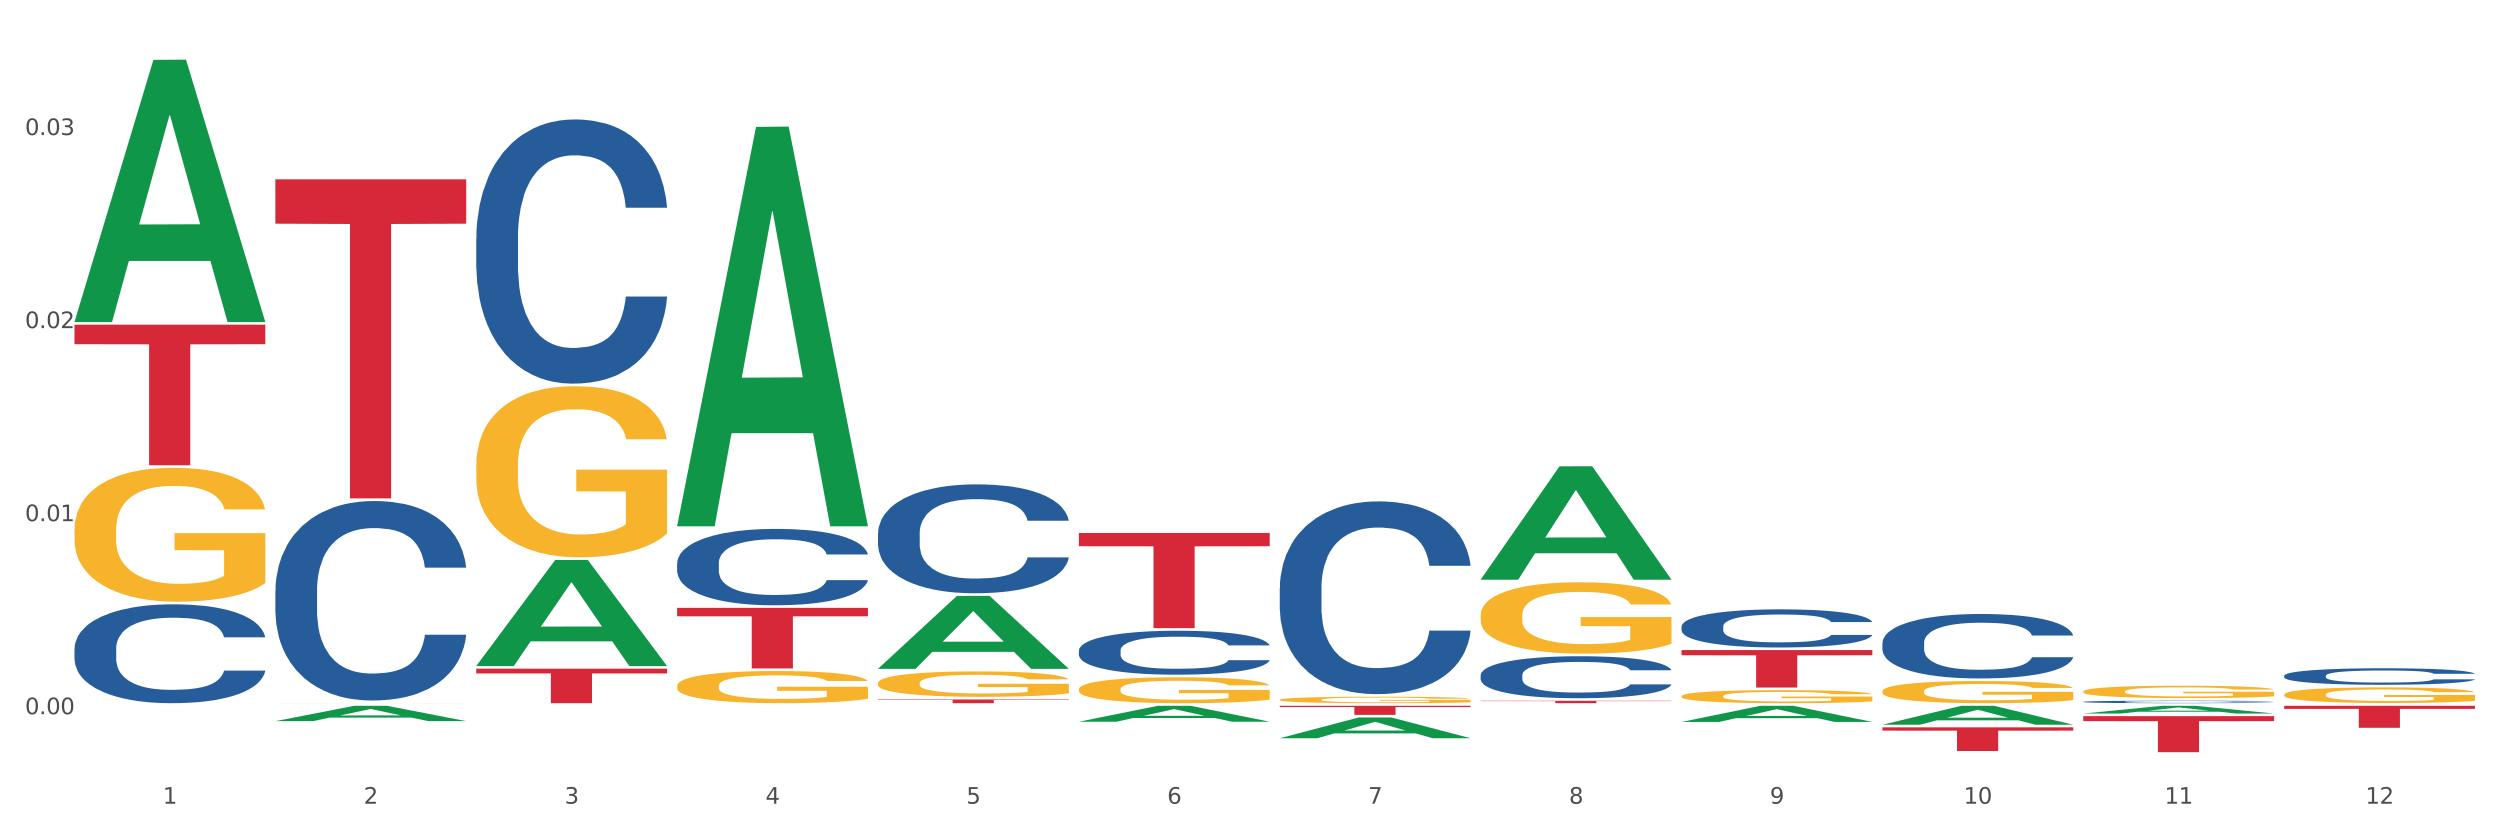 <?xml version="1.0" encoding="utf-8" standalone="no"?>
<!DOCTYPE svg PUBLIC "-//W3C//DTD SVG 1.1//EN"
  "http://www.w3.org/Graphics/SVG/1.1/DTD/svg11.dtd">
<svg xmlns:xlink="http://www.w3.org/1999/xlink" width="1080pt" height="360pt" viewBox="0 0 1080 360" xmlns="http://www.w3.org/2000/svg" version="1.1">
 <rect x="0" y="0" width="1080" height="360" fill="#333333" stroke="none"/>
 <defs>
  <style type="text/css">*{stroke-linejoin: round; stroke-linecap: butt}</style>
 </defs>
 <g id="figure_1">
  <g id="patch_1">
   <path d="M 0 360 
L 1080 360 
L 1080 0 
L 0 0 
z
" style="fill: #ffffff; stroke: #ffffff; stroke-linejoin: miter"/>
  </g>
  <g id="axes_1">
   <g id="matplotlib.axis_1">
    <g id="xtick_1">
     <g id="text_1">
      <!-- 1 -->
      <g style="fill: #4d4d4d" transform="translate(70.342 347.204) scale(0.096 -0.096)">
       <defs>
        <path id="DejaVuSans-31" d="M 794 531 
L 1825 531 
L 1825 4091 
L 703 3866 
L 703 4441 
L 1819 4666 
L 2450 4666 
L 2450 531 
L 3481 531 
L 3481 0 
L 794 0 
L 794 531 
z
" transform="scale(0.016)"/>
       </defs>
       <use xlink:href="#DejaVuSans-31"/>
      </g>
     </g>
    </g>
    <g id="xtick_2">
     <g id="text_2">
      <!-- 2 -->
      <g style="fill: #4d4d4d" transform="translate(157.122 347.204) scale(0.096 -0.096)">
       <defs>
        <path id="DejaVuSans-32" d="M 1228 531 
L 3431 531 
L 3431 0 
L 469 0 
L 469 531 
Q 828 903 1448 1529 
Q 2069 2156 2228 2338 
Q 2531 2678 2651 2914 
Q 2772 3150 2772 3378 
Q 2772 3750 2511 3984 
Q 2250 4219 1831 4219 
Q 1534 4219 1204 4116 
Q 875 4013 500 3803 
L 500 4441 
Q 881 4594 1212 4672 
Q 1544 4750 1819 4750 
Q 2544 4750 2975 4387 
Q 3406 4025 3406 3419 
Q 3406 3131 3298 2873 
Q 3191 2616 2906 2266 
Q 2828 2175 2409 1742 
Q 1991 1309 1228 531 
z
" transform="scale(0.016)"/>
       </defs>
       <use xlink:href="#DejaVuSans-32"/>
      </g>
     </g>
    </g>
    <g id="xtick_3">
     <g id="text_3">
      <!-- 3 -->
      <g style="fill: #4d4d4d" transform="translate(243.902 347.204) scale(0.096 -0.096)">
       <defs>
        <path id="DejaVuSans-33" d="M 2597 2516 
Q 3050 2419 3304 2112 
Q 3559 1806 3559 1356 
Q 3559 666 3084 287 
Q 2609 -91 1734 -91 
Q 1441 -91 1130 -33 
Q 819 25 488 141 
L 488 750 
Q 750 597 1062 519 
Q 1375 441 1716 441 
Q 2309 441 2620 675 
Q 2931 909 2931 1356 
Q 2931 1769 2642 2001 
Q 2353 2234 1838 2234 
L 1294 2234 
L 1294 2753 
L 1863 2753 
Q 2328 2753 2575 2939 
Q 2822 3125 2822 3475 
Q 2822 3834 2567 4026 
Q 2313 4219 1838 4219 
Q 1578 4219 1281 4162 
Q 984 4106 628 3988 
L 628 4550 
Q 988 4650 1302 4700 
Q 1616 4750 1894 4750 
Q 2613 4750 3031 4423 
Q 3450 4097 3450 3541 
Q 3450 3153 3228 2886 
Q 3006 2619 2597 2516 
z
" transform="scale(0.016)"/>
       </defs>
       <use xlink:href="#DejaVuSans-33"/>
      </g>
     </g>
    </g>
    <g id="xtick_4">
     <g id="text_4">
      <!-- 4 -->
      <g style="fill: #4d4d4d" transform="translate(330.683 347.204) scale(0.096 -0.096)">
       <defs>
        <path id="DejaVuSans-34" d="M 2419 4116 
L 825 1625 
L 2419 1625 
L 2419 4116 
z
M 2253 4666 
L 3047 4666 
L 3047 1625 
L 3713 1625 
L 3713 1100 
L 3047 1100 
L 3047 0 
L 2419 0 
L 2419 1100 
L 313 1100 
L 313 1709 
L 2253 4666 
z
" transform="scale(0.016)"/>
       </defs>
       <use xlink:href="#DejaVuSans-34"/>
      </g>
     </g>
    </g>
    <g id="xtick_5">
     <g id="text_5">
      <!-- 5 -->
      <g style="fill: #4d4d4d" transform="translate(417.463 347.204) scale(0.096 -0.096)">
       <defs>
        <path id="DejaVuSans-35" d="M 691 4666 
L 3169 4666 
L 3169 4134 
L 1269 4134 
L 1269 2991 
Q 1406 3038 1543 3061 
Q 1681 3084 1819 3084 
Q 2600 3084 3056 2656 
Q 3513 2228 3513 1497 
Q 3513 744 3044 326 
Q 2575 -91 1722 -91 
Q 1428 -91 1123 -41 
Q 819 9 494 109 
L 494 744 
Q 775 591 1075 516 
Q 1375 441 1709 441 
Q 2250 441 2565 725 
Q 2881 1009 2881 1497 
Q 2881 1984 2565 2268 
Q 2250 2553 1709 2553 
Q 1456 2553 1204 2497 
Q 953 2441 691 2322 
L 691 4666 
z
" transform="scale(0.016)"/>
       </defs>
       <use xlink:href="#DejaVuSans-35"/>
      </g>
     </g>
    </g>
    <g id="xtick_6">
     <g id="text_6">
      <!-- 6 -->
      <g style="fill: #4d4d4d" transform="translate(504.243 347.204) scale(0.096 -0.096)">
       <defs>
        <path id="DejaVuSans-36" d="M 2113 2584 
Q 1688 2584 1439 2293 
Q 1191 2003 1191 1497 
Q 1191 994 1439 701 
Q 1688 409 2113 409 
Q 2538 409 2786 701 
Q 3034 994 3034 1497 
Q 3034 2003 2786 2293 
Q 2538 2584 2113 2584 
z
M 3366 4563 
L 3366 3988 
Q 3128 4100 2886 4159 
Q 2644 4219 2406 4219 
Q 1781 4219 1451 3797 
Q 1122 3375 1075 2522 
Q 1259 2794 1537 2939 
Q 1816 3084 2150 3084 
Q 2853 3084 3261 2657 
Q 3669 2231 3669 1497 
Q 3669 778 3244 343 
Q 2819 -91 2113 -91 
Q 1303 -91 875 529 
Q 447 1150 447 2328 
Q 447 3434 972 4092 
Q 1497 4750 2381 4750 
Q 2619 4750 2861 4703 
Q 3103 4656 3366 4563 
z
" transform="scale(0.016)"/>
       </defs>
       <use xlink:href="#DejaVuSans-36"/>
      </g>
     </g>
    </g>
    <g id="xtick_7">
     <g id="text_7">
      <!-- 7 -->
      <g style="fill: #4d4d4d" transform="translate(591.024 347.204) scale(0.096 -0.096)">
       <defs>
        <path id="DejaVuSans-37" d="M 525 4666 
L 3525 4666 
L 3525 4397 
L 1831 0 
L 1172 0 
L 2766 4134 
L 525 4134 
L 525 4666 
z
" transform="scale(0.016)"/>
       </defs>
       <use xlink:href="#DejaVuSans-37"/>
      </g>
     </g>
    </g>
    <g id="xtick_8">
     <g id="text_8">
      <!-- 8 -->
      <g style="fill: #4d4d4d" transform="translate(677.804 347.204) scale(0.096 -0.096)">
       <defs>
        <path id="DejaVuSans-38" d="M 2034 2216 
Q 1584 2216 1326 1975 
Q 1069 1734 1069 1313 
Q 1069 891 1326 650 
Q 1584 409 2034 409 
Q 2484 409 2743 651 
Q 3003 894 3003 1313 
Q 3003 1734 2745 1975 
Q 2488 2216 2034 2216 
z
M 1403 2484 
Q 997 2584 770 2862 
Q 544 3141 544 3541 
Q 544 4100 942 4425 
Q 1341 4750 2034 4750 
Q 2731 4750 3128 4425 
Q 3525 4100 3525 3541 
Q 3525 3141 3298 2862 
Q 3072 2584 2669 2484 
Q 3125 2378 3379 2068 
Q 3634 1759 3634 1313 
Q 3634 634 3220 271 
Q 2806 -91 2034 -91 
Q 1263 -91 848 271 
Q 434 634 434 1313 
Q 434 1759 690 2068 
Q 947 2378 1403 2484 
z
M 1172 3481 
Q 1172 3119 1398 2916 
Q 1625 2713 2034 2713 
Q 2441 2713 2670 2916 
Q 2900 3119 2900 3481 
Q 2900 3844 2670 4047 
Q 2441 4250 2034 4250 
Q 1625 4250 1398 4047 
Q 1172 3844 1172 3481 
z
" transform="scale(0.016)"/>
       </defs>
       <use xlink:href="#DejaVuSans-38"/>
      </g>
     </g>
    </g>
    <g id="xtick_9">
     <g id="text_9">
      <!-- 9 -->
      <g style="fill: #4d4d4d" transform="translate(764.584 347.204) scale(0.096 -0.096)">
       <defs>
        <path id="DejaVuSans-39" d="M 703 97 
L 703 672 
Q 941 559 1184 500 
Q 1428 441 1663 441 
Q 2288 441 2617 861 
Q 2947 1281 2994 2138 
Q 2813 1869 2534 1725 
Q 2256 1581 1919 1581 
Q 1219 1581 811 2004 
Q 403 2428 403 3163 
Q 403 3881 828 4315 
Q 1253 4750 1959 4750 
Q 2769 4750 3195 4129 
Q 3622 3509 3622 2328 
Q 3622 1225 3098 567 
Q 2575 -91 1691 -91 
Q 1453 -91 1209 -44 
Q 966 3 703 97 
z
M 1959 2075 
Q 2384 2075 2632 2365 
Q 2881 2656 2881 3163 
Q 2881 3666 2632 3958 
Q 2384 4250 1959 4250 
Q 1534 4250 1286 3958 
Q 1038 3666 1038 3163 
Q 1038 2656 1286 2365 
Q 1534 2075 1959 2075 
z
" transform="scale(0.016)"/>
       </defs>
       <use xlink:href="#DejaVuSans-39"/>
      </g>
     </g>
    </g>
    <g id="xtick_10">
     <g id="text_10">
      <!-- 10 -->
      <g style="fill: #4d4d4d" transform="translate(848.311 347.204) scale(0.096 -0.096)">
       <defs>
        <path id="DejaVuSans-30" d="M 2034 4250 
Q 1547 4250 1301 3770 
Q 1056 3291 1056 2328 
Q 1056 1369 1301 889 
Q 1547 409 2034 409 
Q 2525 409 2770 889 
Q 3016 1369 3016 2328 
Q 3016 3291 2770 3770 
Q 2525 4250 2034 4250 
z
M 2034 4750 
Q 2819 4750 3233 4129 
Q 3647 3509 3647 2328 
Q 3647 1150 3233 529 
Q 2819 -91 2034 -91 
Q 1250 -91 836 529 
Q 422 1150 422 2328 
Q 422 3509 836 4129 
Q 1250 4750 2034 4750 
z
" transform="scale(0.016)"/>
       </defs>
       <use xlink:href="#DejaVuSans-31"/>
       <use xlink:href="#DejaVuSans-30" transform="translate(63.623 0)"/>
      </g>
     </g>
    </g>
    <g id="xtick_11">
     <g id="text_11">
      <!-- 11 -->
      <g style="fill: #4d4d4d" transform="translate(935.091 347.204) scale(0.096 -0.096)">
       <use xlink:href="#DejaVuSans-31"/>
       <use xlink:href="#DejaVuSans-31" transform="translate(63.623 0)"/>
      </g>
     </g>
    </g>
    <g id="xtick_12">
     <g id="text_12">
      <!-- 12 -->
      <g style="fill: #4d4d4d" transform="translate(1021.871 347.204) scale(0.096 -0.096)">
       <use xlink:href="#DejaVuSans-31"/>
       <use xlink:href="#DejaVuSans-32" transform="translate(63.623 0)"/>
      </g>
     </g>
    </g>
    <g id="xtick_13"/>
    <g id="xtick_14"/>
    <g id="xtick_15"/>
    <g id="xtick_16"/>
    <g id="xtick_17"/>
    <g id="xtick_18"/>
    <g id="xtick_19"/>
    <g id="xtick_20"/>
    <g id="xtick_21"/>
    <g id="xtick_22"/>
    <g id="xtick_23"/>
   </g>
   <g id="matplotlib.axis_2">
    <g id="ytick_1">
     <g id="text_13">
      <!-- 0.00 -->
      <g style="fill: #4d4d4d" transform="translate(10.8 308.546) scale(0.096 -0.096)">
       <defs>
        <path id="DejaVuSans-2e" d="M 684 794 
L 1344 794 
L 1344 0 
L 684 0 
L 684 794 
z
" transform="scale(0.016)"/>
       </defs>
       <use xlink:href="#DejaVuSans-30"/>
       <use xlink:href="#DejaVuSans-2e" transform="translate(63.623 0)"/>
       <use xlink:href="#DejaVuSans-30" transform="translate(95.41 0)"/>
       <use xlink:href="#DejaVuSans-30" transform="translate(159.033 0)"/>
      </g>
     </g>
    </g>
    <g id="ytick_2">
     <g id="text_14">
      <!-- 0.01 -->
      <g style="fill: #4d4d4d" transform="translate(10.8 225.147) scale(0.096 -0.096)">
       <use xlink:href="#DejaVuSans-30"/>
       <use xlink:href="#DejaVuSans-2e" transform="translate(63.623 0)"/>
       <use xlink:href="#DejaVuSans-30" transform="translate(95.41 0)"/>
       <use xlink:href="#DejaVuSans-31" transform="translate(159.033 0)"/>
      </g>
     </g>
    </g>
    <g id="ytick_3">
     <g id="text_15">
      <!-- 0.02 -->
      <g style="fill: #4d4d4d" transform="translate(10.8 141.747) scale(0.096 -0.096)">
       <use xlink:href="#DejaVuSans-30"/>
       <use xlink:href="#DejaVuSans-2e" transform="translate(63.623 0)"/>
       <use xlink:href="#DejaVuSans-30" transform="translate(95.41 0)"/>
       <use xlink:href="#DejaVuSans-32" transform="translate(159.033 0)"/>
      </g>
     </g>
    </g>
    <g id="ytick_4">
     <g id="text_16">
      <!-- 0.03 -->
      <g style="fill: #4d4d4d" transform="translate(10.8 58.348) scale(0.096 -0.096)">
       <use xlink:href="#DejaVuSans-30"/>
       <use xlink:href="#DejaVuSans-2e" transform="translate(63.623 0)"/>
       <use xlink:href="#DejaVuSans-30" transform="translate(95.41 0)"/>
       <use xlink:href="#DejaVuSans-33" transform="translate(159.033 0)"/>
      </g>
     </g>
    </g>
    <g id="ytick_5"/>
    <g id="ytick_6"/>
    <g id="ytick_7"/>
   </g>
   <g id="PolyCollection_1">
    <path d="M 32.175 138.917 
L 32.26 138.81 
L 66.256 25.866 
L 80.365 25.759 
L 114.616 139.13 
L 98.298 139.13 
L 90.904 112.73 
L 55.803 112.73 
L 55.548 113.156 
L 48.408 139.13 
L 32.175 139.13 
L 32.175 138.917 
L 60.222 96.975 
L 86.484 96.869 
L 73.481 49.924 
L 73.311 49.711 
L 73.141 50.03 
L 60.137 96.869 
L 60.222 96.975 
L 32.175 138.917 
z
" clip-path="url(#pd81c8622f1)" style="fill: #109648"/>
    <path d="M 292.516 243.314 
L 292.613 243.284 
L 292.613 242.44 
L 292.906 241.295 
L 293.978 239.186 
L 295.342 237.589 
L 297.681 235.72 
L 298.948 234.937 
L 300.604 234.063 
L 304.015 232.646 
L 307.913 231.441 
L 310.641 230.778 
L 312.688 230.356 
L 317.268 229.602 
L 319.899 229.271 
L 322.628 229 
L 324.966 228.819 
L 328.864 228.608 
L 331.983 228.518 
L 335.588 228.487 
L 338.609 228.518 
L 342.604 228.638 
L 348.451 229 
L 350.693 229.211 
L 353.714 229.572 
L 356.832 230.055 
L 359.366 230.537 
L 362.289 231.23 
L 365.31 232.134 
L 368.233 233.279 
L 370.28 234.334 
L 371.936 235.449 
L 373.398 236.805 
L 374.47 238.282 
L 374.957 239.517 
L 357.124 239.517 
L 356.637 238.402 
L 355.663 237.197 
L 354.688 236.383 
L 353.616 235.72 
L 351.96 234.967 
L 350.498 234.485 
L 348.062 233.912 
L 345.82 233.55 
L 343.969 233.339 
L 341.727 233.159 
L 336.952 232.978 
L 333.542 232.978 
L 331.398 233.038 
L 328.767 233.189 
L 326.525 233.4 
L 323.894 233.761 
L 321.848 234.153 
L 319.802 234.665 
L 318.632 235.027 
L 316.878 235.69 
L 315.709 236.232 
L 314.15 237.167 
L 313.273 237.83 
L 311.713 239.547 
L 311.031 240.813 
L 310.739 241.687 
L 310.544 242.651 
L 310.544 247.353 
L 311.129 249.462 
L 311.616 250.366 
L 312.395 251.391 
L 313.857 252.717 
L 316.001 254.013 
L 318.242 254.947 
L 320.094 255.52 
L 321.848 255.941 
L 323.602 256.273 
L 325.746 256.574 
L 327.5 256.755 
L 330.131 256.936 
L 333.249 257.026 
L 335.686 257.026 
L 340.655 256.876 
L 342.897 256.725 
L 345.041 256.514 
L 347.379 256.183 
L 349.231 255.821 
L 350.303 255.55 
L 352.057 254.977 
L 353.421 254.374 
L 354.591 253.681 
L 355.37 253.079 
L 356.247 252.174 
L 356.929 251.15 
L 357.124 250.607 
L 374.957 250.607 
L 374.568 251.692 
L 373.885 252.747 
L 372.521 254.163 
L 371.449 254.977 
L 369.793 255.972 
L 368.038 256.815 
L 365.602 257.75 
L 363.361 258.443 
L 361.022 259.046 
L 358.489 259.588 
L 353.908 260.341 
L 352.252 260.552 
L 348.744 260.914 
L 346.015 261.125 
L 342.02 261.336 
L 337.927 261.456 
L 333.639 261.487 
L 329.839 261.426 
L 325.648 261.245 
L 323.017 261.065 
L 320.094 260.793 
L 316.683 260.371 
L 313.467 259.859 
L 310.447 259.256 
L 307.621 258.563 
L 304.989 257.78 
L 301.579 256.484 
L 299.045 255.218 
L 297.194 254.043 
L 295.927 253.048 
L 294.66 251.783 
L 293.978 250.909 
L 292.906 248.799 
L 292.516 246.84 
L 292.516 243.314 
z
" clip-path="url(#pd81c8622f1)" style="fill: #255c99"/>
    <path d="M 32.175 228.83 
L 32.272 228.777 
L 32.272 226.876 
L 32.467 225.238 
L 33.44 221.276 
L 34.9 218.001 
L 35.971 216.257 
L 37.042 214.831 
L 38.307 213.405 
L 39.864 211.925 
L 42.687 209.759 
L 44.439 208.65 
L 46.58 207.488 
L 50.474 205.797 
L 53.296 204.846 
L 56.216 204.054 
L 60.986 203.103 
L 64.1 202.681 
L 67.41 202.364 
L 71.4 202.152 
L 74.418 202.099 
L 81.036 202.258 
L 86.682 202.733 
L 89.407 203.103 
L 92.911 203.737 
L 94.76 204.16 
L 97.778 205.005 
L 100.892 206.114 
L 103.034 207.065 
L 106.246 208.861 
L 108.679 210.658 
L 110.918 212.876 
L 112.086 214.408 
L 112.962 215.835 
L 113.74 217.472 
L 114.519 220.061 
L 96.999 220.061 
L 96.318 218.212 
L 95.247 216.469 
L 93.69 214.778 
L 92.327 213.722 
L 89.991 212.401 
L 87.85 211.556 
L 85.611 210.922 
L 82.886 210.393 
L 80.744 210.129 
L 77.727 209.918 
L 71.79 209.971 
L 67.799 210.393 
L 65.074 210.922 
L 63.322 211.397 
L 61.764 211.925 
L 60.012 212.665 
L 57.968 213.774 
L 56.508 214.778 
L 55.048 216.046 
L 53.88 217.314 
L 52.81 218.793 
L 51.934 220.378 
L 51.252 222.015 
L 50.668 224.023 
L 50.182 227.351 
L 50.182 234.588 
L 50.376 236.226 
L 50.863 238.392 
L 51.447 240.03 
L 52.42 241.984 
L 53.296 243.305 
L 54.951 245.207 
L 56.8 246.791 
L 58.26 247.795 
L 59.72 248.64 
L 62.251 249.803 
L 65.074 250.754 
L 67.507 251.335 
L 70.816 251.863 
L 73.055 252.074 
L 75.002 252.18 
L 79.771 252.18 
L 83.178 252.021 
L 86.974 251.652 
L 89.894 251.176 
L 92.327 250.595 
L 95.052 249.644 
L 96.804 248.746 
L 96.804 237.705 
L 75.391 237.652 
L 75.391 230.309 
L 114.616 230.309 
L 114.616 251.863 
L 112.962 252.972 
L 111.112 253.976 
L 109.166 254.874 
L 106.246 255.983 
L 102.742 257.04 
L 99.627 257.78 
L 96.318 258.414 
L 92.424 258.995 
L 87.363 259.523 
L 84.248 259.734 
L 80.355 259.893 
L 75.78 259.946 
L 71.79 259.84 
L 67.896 259.576 
L 63.808 259.1 
L 59.818 258.414 
L 56.8 257.727 
L 53.783 256.882 
L 50.571 255.772 
L 48.04 254.716 
L 46.094 253.765 
L 43.952 252.55 
L 41.616 250.965 
L 39.864 249.539 
L 38.307 248.059 
L 36.652 246.158 
L 35.484 244.52 
L 34.316 242.46 
L 33.635 240.928 
L 32.856 238.55 
L 32.272 235.222 
L 32.175 228.83 
z
" clip-path="url(#pd81c8622f1)" style="fill: #f7b32b"/>
    <path d="M 118.955 255.161 
L 119.053 255.082 
L 119.053 252.878 
L 119.345 249.888 
L 120.417 244.378 
L 121.781 240.207 
L 124.12 235.327 
L 125.387 233.281 
L 127.044 230.999 
L 130.454 227.299 
L 134.352 224.151 
L 137.081 222.42 
L 139.127 221.318 
L 143.707 219.35 
L 146.338 218.485 
L 149.067 217.776 
L 151.406 217.304 
L 155.304 216.753 
L 158.422 216.517 
L 162.028 216.438 
L 165.048 216.517 
L 169.044 216.832 
L 174.891 217.776 
L 177.132 218.327 
L 180.153 219.272 
L 183.271 220.531 
L 185.805 221.79 
L 188.728 223.6 
L 191.749 225.962 
L 194.673 228.952 
L 196.719 231.707 
L 198.376 234.619 
L 199.837 238.161 
L 200.909 242.017 
L 201.397 245.244 
L 183.564 245.244 
L 183.076 242.332 
L 182.102 239.184 
L 181.127 237.059 
L 180.055 235.327 
L 178.399 233.36 
L 176.937 232.1 
L 174.501 230.605 
L 172.26 229.661 
L 170.408 229.11 
L 168.167 228.637 
L 163.392 228.165 
L 159.981 228.165 
L 157.837 228.323 
L 155.206 228.716 
L 152.965 229.267 
L 150.334 230.212 
L 148.287 231.235 
L 146.241 232.573 
L 145.071 233.517 
L 143.317 235.249 
L 142.148 236.665 
L 140.589 239.105 
L 139.712 240.837 
L 138.153 245.323 
L 137.471 248.628 
L 137.178 250.911 
L 136.983 253.429 
L 136.983 265.707 
L 137.568 271.217 
L 138.055 273.578 
L 138.835 276.254 
L 140.297 279.717 
L 142.44 283.101 
L 144.682 285.541 
L 146.533 287.036 
L 148.287 288.138 
L 150.041 289.004 
L 152.185 289.791 
L 153.939 290.263 
L 156.57 290.735 
L 159.689 290.972 
L 162.125 290.972 
L 167.095 290.578 
L 169.336 290.184 
L 171.48 289.634 
L 173.819 288.768 
L 175.67 287.823 
L 176.742 287.115 
L 178.496 285.62 
L 179.861 284.046 
L 181.03 282.235 
L 181.81 280.661 
L 182.687 278.3 
L 183.369 275.624 
L 183.564 274.207 
L 201.397 274.207 
L 201.007 277.041 
L 200.325 279.795 
L 198.96 283.495 
L 197.889 285.62 
L 196.232 288.217 
L 194.478 290.421 
L 192.042 292.86 
L 189.8 294.671 
L 187.462 296.245 
L 184.928 297.661 
L 180.348 299.629 
L 178.691 300.18 
L 175.183 301.124 
L 172.454 301.675 
L 168.459 302.226 
L 164.366 302.541 
L 160.079 302.62 
L 156.278 302.462 
L 152.088 301.99 
L 149.457 301.518 
L 146.533 300.81 
L 143.123 299.708 
L 139.907 298.37 
L 136.886 296.796 
L 134.06 294.985 
L 131.429 292.939 
L 128.018 289.555 
L 125.484 286.249 
L 123.633 283.18 
L 122.366 280.583 
L 121.099 277.277 
L 120.417 274.995 
L 119.345 269.485 
L 118.955 264.369 
L 118.955 255.161 
z
" clip-path="url(#pd81c8622f1)" style="fill: #255c99"/>
    <path d="M 32.175 280.257 
L 32.272 280.218 
L 32.272 279.126 
L 32.565 277.643 
L 33.637 274.912 
L 35.001 272.844 
L 37.34 270.425 
L 38.607 269.411 
L 40.263 268.28 
L 43.674 266.446 
L 47.572 264.885 
L 50.3 264.027 
L 52.347 263.481 
L 56.927 262.506 
L 59.558 262.076 
L 62.287 261.725 
L 64.625 261.491 
L 68.523 261.218 
L 71.642 261.101 
L 75.247 261.062 
L 78.268 261.101 
L 82.263 261.257 
L 88.11 261.725 
L 90.352 261.998 
L 93.373 262.467 
L 96.491 263.091 
L 99.025 263.715 
L 101.948 264.612 
L 104.969 265.783 
L 107.892 267.265 
L 109.939 268.631 
L 111.595 270.074 
L 113.057 271.83 
L 114.129 273.742 
L 114.616 275.341 
L 96.783 275.341 
L 96.296 273.898 
L 95.322 272.337 
L 94.347 271.284 
L 93.275 270.425 
L 91.619 269.45 
L 90.157 268.826 
L 87.721 268.085 
L 85.479 267.616 
L 83.628 267.343 
L 81.386 267.109 
L 76.611 266.875 
L 73.201 266.875 
L 71.057 266.953 
L 68.426 267.148 
L 66.184 267.421 
L 63.553 267.89 
L 61.507 268.397 
L 59.461 269.06 
L 58.291 269.528 
L 56.537 270.386 
L 55.368 271.089 
L 53.809 272.298 
L 52.932 273.156 
L 51.372 275.38 
L 50.69 277.019 
L 50.398 278.15 
L 50.203 279.399 
L 50.203 285.485 
L 50.788 288.216 
L 51.275 289.386 
L 52.054 290.713 
L 53.516 292.429 
L 55.66 294.107 
L 57.901 295.316 
L 59.753 296.058 
L 61.507 296.604 
L 63.261 297.033 
L 65.405 297.423 
L 67.159 297.657 
L 69.79 297.891 
L 72.908 298.008 
L 75.345 298.008 
L 80.314 297.813 
L 82.556 297.618 
L 84.7 297.345 
L 87.038 296.916 
L 88.89 296.448 
L 89.962 296.097 
L 91.716 295.355 
L 93.08 294.575 
L 94.25 293.678 
L 95.029 292.897 
L 95.906 291.727 
L 96.588 290.401 
L 96.783 289.698 
L 114.616 289.698 
L 114.227 291.103 
L 113.544 292.468 
L 112.18 294.302 
L 111.108 295.355 
L 109.452 296.643 
L 107.697 297.735 
L 105.261 298.945 
L 103.02 299.842 
L 100.681 300.622 
L 98.148 301.324 
L 93.567 302.3 
L 91.911 302.573 
L 88.403 303.041 
L 85.674 303.314 
L 81.679 303.587 
L 77.586 303.743 
L 73.298 303.782 
L 69.498 303.704 
L 65.307 303.47 
L 62.676 303.236 
L 59.753 302.885 
L 56.342 302.339 
L 53.126 301.676 
L 50.105 300.895 
L 47.279 299.998 
L 44.648 298.984 
L 41.238 297.306 
L 38.704 295.667 
L 36.853 294.146 
L 35.586 292.858 
L 34.319 291.22 
L 33.637 290.088 
L 32.565 287.357 
L 32.175 284.822 
L 32.175 280.257 
z
" clip-path="url(#pd81c8622f1)" style="fill: #255c99"/>
    <path d="M 32.175 140.246 
L 114.616 140.246 
L 114.616 148.687 
L 82.187 148.744 
L 82.187 200.983 
L 64.409 200.983 
L 64.409 148.744 
L 32.175 148.687 
L 32.175 140.303 
L 32.175 140.246 
z
" clip-path="url(#pd81c8622f1)" style="fill: #d62839"/>
    <path d="M 118.955 77.477 
L 201.397 77.477 
L 201.397 96.633 
L 168.967 96.763 
L 168.967 215.322 
L 151.189 215.322 
L 151.189 96.763 
L 118.955 96.633 
L 118.955 77.607 
L 118.955 77.477 
z
" clip-path="url(#pd81c8622f1)" style="fill: #d62839"/>
    <path d="M 379.296 230.385 
L 379.394 230.342 
L 379.394 229.139 
L 379.686 227.506 
L 380.758 224.499 
L 382.122 222.222 
L 384.461 219.558 
L 385.728 218.441 
L 387.385 217.195 
L 390.795 215.176 
L 394.693 213.457 
L 397.422 212.512 
L 399.468 211.911 
L 404.048 210.836 
L 406.679 210.364 
L 409.408 209.977 
L 411.747 209.719 
L 415.645 209.419 
L 418.763 209.29 
L 422.369 209.247 
L 425.389 209.29 
L 429.385 209.462 
L 435.232 209.977 
L 437.473 210.278 
L 440.494 210.794 
L 443.612 211.481 
L 446.146 212.168 
L 449.069 213.157 
L 452.09 214.445 
L 455.014 216.078 
L 457.06 217.582 
L 458.717 219.171 
L 460.178 221.105 
L 461.25 223.21 
L 461.738 224.971 
L 443.905 224.971 
L 443.417 223.382 
L 442.443 221.663 
L 441.468 220.503 
L 440.396 219.558 
L 438.74 218.484 
L 437.278 217.797 
L 434.842 216.98 
L 432.601 216.465 
L 430.749 216.164 
L 428.508 215.906 
L 423.733 215.648 
L 420.322 215.648 
L 418.178 215.734 
L 415.547 215.949 
L 413.306 216.25 
L 410.675 216.765 
L 408.628 217.324 
L 406.582 218.054 
L 405.413 218.57 
L 403.658 219.515 
L 402.489 220.288 
L 400.93 221.62 
L 400.053 222.565 
L 398.494 225.014 
L 397.812 226.819 
L 397.519 228.065 
L 397.324 229.44 
L 397.324 236.142 
L 397.909 239.149 
L 398.396 240.438 
L 399.176 241.899 
L 400.638 243.789 
L 402.781 245.637 
L 405.023 246.969 
L 406.874 247.785 
L 408.628 248.387 
L 410.382 248.859 
L 412.526 249.289 
L 414.28 249.547 
L 416.911 249.804 
L 420.03 249.933 
L 422.466 249.933 
L 427.436 249.718 
L 429.677 249.504 
L 431.821 249.203 
L 434.16 248.73 
L 436.011 248.215 
L 437.083 247.828 
L 438.837 247.012 
L 440.202 246.152 
L 441.371 245.164 
L 442.151 244.305 
L 443.028 243.016 
L 443.71 241.555 
L 443.905 240.782 
L 461.738 240.782 
L 461.348 242.329 
L 460.666 243.832 
L 459.301 245.852 
L 458.23 247.012 
L 456.573 248.429 
L 454.819 249.632 
L 452.383 250.964 
L 450.141 251.952 
L 447.803 252.812 
L 445.269 253.585 
L 440.689 254.659 
L 439.032 254.96 
L 435.524 255.475 
L 432.795 255.776 
L 428.8 256.077 
L 424.707 256.249 
L 420.42 256.292 
L 416.619 256.206 
L 412.429 255.948 
L 409.798 255.69 
L 406.874 255.304 
L 403.464 254.702 
L 400.248 253.972 
L 397.227 253.112 
L 394.401 252.124 
L 391.77 251.007 
L 388.359 249.16 
L 385.825 247.355 
L 383.974 245.68 
L 382.707 244.262 
L 381.44 242.458 
L 380.758 241.212 
L 379.686 238.204 
L 379.296 235.412 
L 379.296 230.385 
z
" clip-path="url(#pd81c8622f1)" style="fill: #255c99"/>
    <path d="M 205.736 288.86 
L 288.177 288.86 
L 288.177 290.933 
L 255.747 290.947 
L 255.747 303.782 
L 237.97 303.782 
L 237.97 290.947 
L 205.736 290.933 
L 205.736 288.874 
L 205.736 288.86 
z
" clip-path="url(#pd81c8622f1)" style="fill: #d62839"/>
    <path d="M 379.296 302.157 
L 461.738 302.157 
L 461.738 302.383 
L 429.308 302.384 
L 429.308 303.782 
L 411.531 303.782 
L 411.531 302.384 
L 379.296 302.383 
L 379.296 302.158 
L 379.296 302.157 
z
" clip-path="url(#pd81c8622f1)" style="fill: #d62839"/>
    <path d="M 466.077 230.256 
L 548.518 230.256 
L 548.518 235.968 
L 516.088 236.006 
L 516.088 271.356 
L 498.311 271.356 
L 498.311 236.006 
L 466.077 235.968 
L 466.077 230.295 
L 466.077 230.256 
z
" clip-path="url(#pd81c8622f1)" style="fill: #d62839"/>
    <path d="M 552.857 304.899 
L 635.298 304.899 
L 635.298 305.445 
L 602.869 305.448 
L 602.869 308.827 
L 585.091 308.827 
L 585.091 305.448 
L 552.857 305.445 
L 552.857 304.903 
L 552.857 304.899 
z
" clip-path="url(#pd81c8622f1)" style="fill: #d62839"/>
    <path d="M 639.637 302.748 
L 722.079 302.748 
L 722.079 302.891 
L 689.649 302.892 
L 689.649 303.782 
L 671.872 303.782 
L 671.872 302.892 
L 639.637 302.891 
L 639.637 302.749 
L 639.637 302.748 
z
" clip-path="url(#pd81c8622f1)" style="fill: #d62839"/>
    <path d="M 726.418 280.833 
L 808.859 280.833 
L 808.859 283.083 
L 776.429 283.098 
L 776.429 297.024 
L 758.652 297.024 
L 758.652 283.098 
L 726.418 283.083 
L 726.418 280.848 
L 726.418 280.833 
z
" clip-path="url(#pd81c8622f1)" style="fill: #d62839"/>
    <path d="M 813.198 314.209 
L 895.639 314.209 
L 895.639 315.631 
L 863.21 315.641 
L 863.21 324.439 
L 845.432 324.439 
L 845.432 315.641 
L 813.198 315.631 
L 813.198 314.219 
L 813.198 314.209 
z
" clip-path="url(#pd81c8622f1)" style="fill: #d62839"/>
    <path d="M 292.516 262.603 
L 374.957 262.603 
L 374.957 266.24 
L 342.528 266.265 
L 342.528 288.774 
L 324.75 288.774 
L 324.75 266.265 
L 292.516 266.24 
L 292.516 262.628 
L 292.516 262.603 
z
" clip-path="url(#pd81c8622f1)" style="fill: #d62839"/>
    <path d="M 466.077 281.008 
L 466.174 280.991 
L 466.174 280.505 
L 466.466 279.846 
L 467.538 278.631 
L 468.903 277.712 
L 471.241 276.636 
L 472.508 276.185 
L 474.165 275.682 
L 477.576 274.866 
L 481.474 274.172 
L 484.202 273.791 
L 486.248 273.548 
L 490.829 273.114 
L 493.46 272.923 
L 496.188 272.767 
L 498.527 272.663 
L 502.425 272.542 
L 505.543 272.49 
L 509.149 272.472 
L 512.17 272.49 
L 516.165 272.559 
L 522.012 272.767 
L 524.253 272.889 
L 527.274 273.097 
L 530.393 273.374 
L 532.926 273.652 
L 535.85 274.051 
L 538.871 274.572 
L 541.794 275.231 
L 543.84 275.838 
L 545.497 276.48 
L 546.959 277.261 
L 548.031 278.111 
L 548.518 278.822 
L 530.685 278.822 
L 530.198 278.18 
L 529.223 277.486 
L 528.249 277.018 
L 527.177 276.636 
L 525.52 276.202 
L 524.058 275.925 
L 521.622 275.595 
L 519.381 275.387 
L 517.529 275.266 
L 515.288 275.161 
L 510.513 275.057 
L 507.102 275.057 
L 504.959 275.092 
L 502.327 275.179 
L 500.086 275.3 
L 497.455 275.508 
L 495.409 275.734 
L 493.362 276.029 
L 492.193 276.237 
L 490.439 276.619 
L 489.269 276.931 
L 487.71 277.469 
L 486.833 277.851 
L 485.274 278.839 
L 484.592 279.568 
L 484.3 280.071 
L 484.105 280.626 
L 484.105 283.333 
L 484.689 284.547 
L 485.177 285.068 
L 485.956 285.658 
L 487.418 286.421 
L 489.562 287.167 
L 491.803 287.705 
L 493.655 288.035 
L 495.409 288.278 
L 497.163 288.468 
L 499.307 288.642 
L 501.061 288.746 
L 503.692 288.85 
L 506.81 288.902 
L 509.246 288.902 
L 514.216 288.815 
L 516.457 288.729 
L 518.601 288.607 
L 520.94 288.416 
L 522.792 288.208 
L 523.864 288.052 
L 525.618 287.722 
L 526.982 287.375 
L 528.151 286.976 
L 528.931 286.629 
L 529.808 286.109 
L 530.49 285.519 
L 530.685 285.207 
L 548.518 285.207 
L 548.128 285.831 
L 547.446 286.439 
L 546.082 287.254 
L 545.01 287.722 
L 543.353 288.295 
L 541.599 288.781 
L 539.163 289.319 
L 536.922 289.718 
L 534.583 290.065 
L 532.049 290.377 
L 527.469 290.811 
L 525.813 290.932 
L 522.304 291.14 
L 519.576 291.262 
L 515.58 291.383 
L 511.488 291.452 
L 507.2 291.47 
L 503.399 291.435 
L 499.209 291.331 
L 496.578 291.227 
L 493.655 291.071 
L 490.244 290.828 
L 487.028 290.533 
L 484.007 290.186 
L 481.181 289.787 
L 478.55 289.336 
L 475.139 288.59 
L 472.606 287.861 
L 470.754 287.185 
L 469.487 286.612 
L 468.221 285.883 
L 467.538 285.38 
L 466.466 284.166 
L 466.077 283.038 
L 466.077 281.008 
z
" clip-path="url(#pd81c8622f1)" style="fill: #255c99"/>
    <path d="M 552.857 254.014 
L 552.954 253.938 
L 552.954 251.809 
L 553.247 248.92 
L 554.319 243.597 
L 555.683 239.567 
L 558.022 234.853 
L 559.289 232.876 
L 560.945 230.671 
L 564.356 227.097 
L 568.254 224.055 
L 570.982 222.382 
L 573.029 221.318 
L 577.609 219.417 
L 580.24 218.58 
L 582.969 217.896 
L 585.307 217.44 
L 589.205 216.908 
L 592.324 216.679 
L 595.929 216.603 
L 598.95 216.679 
L 602.945 216.984 
L 608.792 217.896 
L 611.034 218.428 
L 614.055 219.341 
L 617.173 220.557 
L 619.707 221.774 
L 622.63 223.523 
L 625.651 225.804 
L 628.574 228.694 
L 630.621 231.355 
L 632.277 234.168 
L 633.739 237.59 
L 634.811 241.316 
L 635.298 244.434 
L 617.465 244.434 
L 616.978 241.62 
L 616.004 238.579 
L 615.029 236.526 
L 613.957 234.853 
L 612.301 232.952 
L 610.839 231.735 
L 608.403 230.29 
L 606.161 229.378 
L 604.31 228.846 
L 602.068 228.389 
L 597.293 227.933 
L 593.883 227.933 
L 591.739 228.085 
L 589.108 228.465 
L 586.866 228.998 
L 584.235 229.91 
L 582.189 230.899 
L 580.143 232.191 
L 578.973 233.104 
L 577.219 234.777 
L 576.05 236.145 
L 574.491 238.503 
L 573.614 240.175 
L 572.054 244.51 
L 571.372 247.703 
L 571.08 249.908 
L 570.885 252.342 
L 570.885 264.204 
L 571.47 269.526 
L 571.957 271.807 
L 572.736 274.393 
L 574.198 277.739 
L 576.342 281.008 
L 578.583 283.365 
L 580.435 284.81 
L 582.189 285.875 
L 583.943 286.711 
L 586.087 287.471 
L 587.841 287.928 
L 590.472 288.384 
L 593.59 288.612 
L 596.027 288.612 
L 600.997 288.232 
L 603.238 287.852 
L 605.382 287.319 
L 607.72 286.483 
L 609.572 285.57 
L 610.644 284.886 
L 612.398 283.441 
L 613.762 281.921 
L 614.932 280.172 
L 615.711 278.651 
L 616.588 276.37 
L 617.27 273.784 
L 617.465 272.416 
L 635.298 272.416 
L 634.909 275.153 
L 634.226 277.815 
L 632.862 281.388 
L 631.79 283.441 
L 630.134 285.951 
L 628.379 288.08 
L 625.943 290.437 
L 623.702 292.186 
L 621.363 293.707 
L 618.83 295.075 
L 614.249 296.976 
L 612.593 297.509 
L 609.085 298.421 
L 606.356 298.953 
L 602.361 299.486 
L 598.268 299.79 
L 593.98 299.866 
L 590.18 299.714 
L 585.989 299.257 
L 583.358 298.801 
L 580.435 298.117 
L 577.024 297.052 
L 573.808 295.76 
L 570.788 294.239 
L 567.962 292.49 
L 565.33 290.513 
L 561.92 287.243 
L 559.386 284.05 
L 557.535 281.084 
L 556.268 278.575 
L 555.001 275.381 
L 554.319 273.176 
L 553.247 267.853 
L 552.857 262.911 
L 552.857 254.014 
z
" clip-path="url(#pd81c8622f1)" style="fill: #255c99"/>
    <path d="M 639.637 291.642 
L 639.735 291.626 
L 639.735 291.162 
L 640.027 290.532 
L 641.099 289.373 
L 642.463 288.495 
L 644.802 287.468 
L 646.069 287.037 
L 647.726 286.557 
L 651.136 285.778 
L 655.034 285.115 
L 657.763 284.751 
L 659.809 284.519 
L 664.389 284.105 
L 667.02 283.923 
L 669.749 283.774 
L 672.088 283.674 
L 675.986 283.558 
L 679.104 283.509 
L 682.71 283.492 
L 685.73 283.509 
L 689.726 283.575 
L 695.573 283.774 
L 697.814 283.89 
L 700.835 284.088 
L 703.953 284.353 
L 706.487 284.619 
L 709.41 285 
L 712.431 285.496 
L 715.355 286.126 
L 717.401 286.706 
L 719.058 287.319 
L 720.519 288.064 
L 721.591 288.876 
L 722.079 289.555 
L 704.246 289.555 
L 703.758 288.942 
L 702.784 288.279 
L 701.809 287.832 
L 700.737 287.468 
L 699.081 287.054 
L 697.619 286.789 
L 695.183 286.474 
L 692.942 286.275 
L 691.09 286.159 
L 688.849 286.06 
L 684.074 285.96 
L 680.663 285.96 
L 678.519 285.993 
L 675.888 286.076 
L 673.647 286.192 
L 671.016 286.391 
L 668.969 286.606 
L 666.923 286.888 
L 665.754 287.087 
L 663.999 287.451 
L 662.83 287.749 
L 661.271 288.263 
L 660.394 288.627 
L 658.835 289.572 
L 658.153 290.267 
L 657.86 290.748 
L 657.665 291.278 
L 657.665 293.862 
L 658.25 295.022 
L 658.737 295.519 
L 659.517 296.082 
L 660.979 296.811 
L 663.122 297.523 
L 665.364 298.036 
L 667.215 298.351 
L 668.969 298.583 
L 670.723 298.765 
L 672.867 298.931 
L 674.621 299.03 
L 677.252 299.13 
L 680.371 299.179 
L 682.807 299.179 
L 687.777 299.097 
L 690.018 299.014 
L 692.162 298.898 
L 694.501 298.716 
L 696.352 298.517 
L 697.424 298.368 
L 699.178 298.053 
L 700.543 297.722 
L 701.712 297.341 
L 702.492 297.009 
L 703.369 296.512 
L 704.051 295.949 
L 704.246 295.651 
L 722.079 295.651 
L 721.689 296.247 
L 721.007 296.827 
L 719.642 297.606 
L 718.571 298.053 
L 716.914 298.6 
L 715.16 299.064 
L 712.724 299.577 
L 710.482 299.958 
L 708.144 300.289 
L 705.61 300.588 
L 701.03 301.002 
L 699.373 301.118 
L 695.865 301.316 
L 693.136 301.432 
L 689.141 301.548 
L 685.048 301.615 
L 680.761 301.631 
L 676.96 301.598 
L 672.77 301.499 
L 670.139 301.399 
L 667.215 301.25 
L 663.805 301.018 
L 660.589 300.737 
L 657.568 300.405 
L 654.742 300.024 
L 652.111 299.594 
L 648.7 298.881 
L 646.166 298.186 
L 644.315 297.54 
L 643.048 296.993 
L 641.781 296.297 
L 641.099 295.817 
L 640.027 294.657 
L 639.637 293.58 
L 639.637 291.642 
z
" clip-path="url(#pd81c8622f1)" style="fill: #255c99"/>
    <path d="M 118.955 303.758 
L 119.053 303.758 
L 119.053 303.756 
L 119.247 303.755 
L 120.221 303.752 
L 121.681 303.749 
L 122.751 303.748 
L 123.822 303.746 
L 125.087 303.745 
L 126.645 303.744 
L 129.467 303.742 
L 131.219 303.742 
L 133.361 303.741 
L 137.254 303.739 
L 140.077 303.739 
L 142.997 303.738 
L 147.766 303.737 
L 150.881 303.737 
L 154.19 303.737 
L 158.181 303.736 
L 161.198 303.736 
L 167.817 303.737 
L 173.462 303.737 
L 176.187 303.737 
L 179.691 303.738 
L 181.541 303.738 
L 184.558 303.739 
L 187.673 303.74 
L 189.814 303.74 
L 193.026 303.742 
L 195.459 303.743 
L 197.698 303.745 
L 198.866 303.746 
L 199.742 303.747 
L 200.521 303.749 
L 201.299 303.751 
L 183.779 303.751 
L 183.098 303.749 
L 182.027 303.748 
L 180.47 303.746 
L 179.107 303.746 
L 176.771 303.745 
L 174.63 303.744 
L 172.391 303.743 
L 169.666 303.743 
L 167.525 303.743 
L 164.507 303.743 
L 158.57 303.743 
L 154.579 303.743 
L 151.854 303.743 
L 150.102 303.744 
L 148.545 303.744 
L 146.793 303.745 
L 144.749 303.746 
L 143.289 303.746 
L 141.829 303.747 
L 140.661 303.748 
L 139.59 303.75 
L 138.714 303.751 
L 138.033 303.752 
L 137.449 303.754 
L 136.962 303.756 
L 136.962 303.762 
L 137.157 303.763 
L 137.643 303.765 
L 138.227 303.766 
L 139.201 303.768 
L 140.077 303.769 
L 141.731 303.771 
L 143.581 303.772 
L 145.041 303.773 
L 146.501 303.773 
L 149.031 303.774 
L 151.854 303.775 
L 154.287 303.775 
L 157.597 303.776 
L 159.835 303.776 
L 161.782 303.776 
L 166.551 303.776 
L 169.958 303.776 
L 173.754 303.776 
L 176.674 303.775 
L 179.107 303.775 
L 181.833 303.774 
L 183.585 303.773 
L 183.585 303.765 
L 162.171 303.765 
L 162.171 303.759 
L 201.397 303.759 
L 201.397 303.776 
L 199.742 303.777 
L 197.893 303.778 
L 195.946 303.778 
L 193.026 303.779 
L 189.522 303.78 
L 186.407 303.781 
L 183.098 303.781 
L 179.205 303.782 
L 174.143 303.782 
L 171.029 303.782 
L 167.135 303.782 
L 162.561 303.782 
L 158.57 303.782 
L 154.677 303.782 
L 150.589 303.782 
L 146.598 303.781 
L 143.581 303.781 
L 140.563 303.78 
L 137.351 303.779 
L 134.821 303.778 
L 132.874 303.777 
L 130.733 303.776 
L 128.397 303.775 
L 126.645 303.774 
L 125.087 303.773 
L 123.433 303.771 
L 122.265 303.77 
L 121.097 303.768 
L 120.415 303.767 
L 119.637 303.765 
L 119.053 303.763 
L 118.955 303.758 
z
" clip-path="url(#pd81c8622f1)" style="fill: #f7b32b"/>
    <path d="M 205.736 201.009 
L 205.833 200.942 
L 205.833 198.511 
L 206.028 196.419 
L 207.001 191.356 
L 208.461 187.171 
L 209.532 184.943 
L 210.602 183.12 
L 211.868 181.298 
L 213.425 179.407 
L 216.248 176.64 
L 218 175.222 
L 220.141 173.737 
L 224.034 171.577 
L 226.857 170.362 
L 229.777 169.349 
L 234.546 168.134 
L 237.661 167.594 
L 240.97 167.189 
L 244.961 166.919 
L 247.978 166.852 
L 254.597 167.054 
L 260.242 167.662 
L 262.968 168.134 
L 266.472 168.944 
L 268.321 169.484 
L 271.338 170.564 
L 274.453 171.982 
L 276.594 173.197 
L 279.806 175.492 
L 282.24 177.787 
L 284.478 180.623 
L 285.646 182.58 
L 286.522 184.403 
L 287.301 186.496 
L 288.08 189.803 
L 270.56 189.803 
L 269.878 187.441 
L 268.808 185.213 
L 267.25 183.053 
L 265.888 181.703 
L 263.552 180.015 
L 261.41 178.935 
L 259.172 178.125 
L 256.446 177.45 
L 254.305 177.112 
L 251.288 176.842 
L 245.35 176.91 
L 241.36 177.45 
L 238.634 178.125 
L 236.882 178.732 
L 235.325 179.407 
L 233.573 180.353 
L 231.529 181.77 
L 230.069 183.053 
L 228.609 184.673 
L 227.441 186.293 
L 226.37 188.183 
L 225.494 190.208 
L 224.813 192.301 
L 224.229 194.866 
L 223.742 199.119 
L 223.742 208.367 
L 223.937 210.46 
L 224.424 213.228 
L 225.008 215.32 
L 225.981 217.818 
L 226.857 219.506 
L 228.512 221.936 
L 230.361 223.961 
L 231.821 225.244 
L 233.281 226.324 
L 235.812 227.809 
L 238.634 229.024 
L 241.068 229.766 
L 244.377 230.441 
L 246.616 230.711 
L 248.562 230.846 
L 253.332 230.846 
L 256.738 230.644 
L 260.534 230.171 
L 263.454 229.564 
L 265.888 228.821 
L 268.613 227.606 
L 270.365 226.459 
L 270.365 212.35 
L 248.952 212.283 
L 248.952 202.899 
L 288.177 202.899 
L 288.177 230.441 
L 286.522 231.859 
L 284.673 233.142 
L 282.726 234.289 
L 279.806 235.707 
L 276.302 237.057 
L 273.188 238.002 
L 269.878 238.812 
L 265.985 239.555 
L 260.924 240.23 
L 257.809 240.5 
L 253.916 240.702 
L 249.341 240.77 
L 245.35 240.635 
L 241.457 240.297 
L 237.369 239.69 
L 233.378 238.812 
L 230.361 237.935 
L 227.344 236.854 
L 224.132 235.437 
L 221.601 234.087 
L 219.654 232.872 
L 217.513 231.319 
L 215.177 229.294 
L 213.425 227.471 
L 211.868 225.581 
L 210.213 223.151 
L 209.045 221.058 
L 207.877 218.426 
L 207.196 216.468 
L 206.417 213.43 
L 205.833 209.177 
L 205.736 201.009 
z
" clip-path="url(#pd81c8622f1)" style="fill: #f7b32b"/>
    <path d="M 292.516 296.31 
L 292.613 296.298 
L 292.613 295.841 
L 292.808 295.448 
L 293.781 294.496 
L 295.241 293.71 
L 296.312 293.291 
L 297.383 292.948 
L 298.648 292.606 
L 300.205 292.251 
L 303.028 291.731 
L 304.78 291.464 
L 306.921 291.185 
L 310.815 290.779 
L 313.637 290.551 
L 316.557 290.36 
L 321.327 290.132 
L 324.441 290.031 
L 327.751 289.954 
L 331.741 289.904 
L 334.759 289.891 
L 341.377 289.929 
L 347.023 290.043 
L 349.748 290.132 
L 353.252 290.284 
L 355.101 290.386 
L 358.119 290.589 
L 361.233 290.855 
L 363.375 291.084 
L 366.587 291.515 
L 369.02 291.946 
L 371.259 292.479 
L 372.427 292.847 
L 373.303 293.189 
L 374.081 293.583 
L 374.86 294.204 
L 357.34 294.204 
L 356.659 293.76 
L 355.588 293.342 
L 354.031 292.936 
L 352.668 292.682 
L 350.332 292.365 
L 348.191 292.162 
L 345.952 292.01 
L 343.227 291.883 
L 341.085 291.819 
L 338.068 291.769 
L 332.131 291.781 
L 328.14 291.883 
L 325.415 292.01 
L 323.663 292.124 
L 322.105 292.251 
L 320.353 292.428 
L 318.309 292.695 
L 316.849 292.936 
L 315.389 293.24 
L 314.221 293.545 
L 313.151 293.9 
L 312.275 294.28 
L 311.593 294.674 
L 311.009 295.156 
L 310.523 295.955 
L 310.523 297.693 
L 310.717 298.086 
L 311.204 298.606 
L 311.788 299 
L 312.761 299.469 
L 313.637 299.786 
L 315.292 300.243 
L 317.141 300.623 
L 318.601 300.864 
L 320.061 301.067 
L 322.592 301.347 
L 325.415 301.575 
L 327.848 301.714 
L 331.157 301.841 
L 333.396 301.892 
L 335.343 301.917 
L 340.112 301.917 
L 343.519 301.879 
L 347.315 301.791 
L 350.235 301.676 
L 352.668 301.537 
L 355.393 301.308 
L 357.145 301.093 
L 357.145 298.441 
L 335.732 298.429 
L 335.732 296.665 
L 374.957 296.665 
L 374.957 301.841 
L 373.303 302.108 
L 371.453 302.349 
L 369.507 302.564 
L 366.587 302.831 
L 363.083 303.085 
L 359.968 303.262 
L 356.659 303.414 
L 352.765 303.554 
L 347.704 303.681 
L 344.589 303.732 
L 340.696 303.77 
L 336.121 303.782 
L 332.131 303.757 
L 328.237 303.693 
L 324.149 303.579 
L 320.159 303.414 
L 317.141 303.249 
L 314.124 303.046 
L 310.912 302.78 
L 308.381 302.526 
L 306.435 302.298 
L 304.293 302.006 
L 301.957 301.626 
L 300.205 301.283 
L 298.648 300.928 
L 296.993 300.471 
L 295.825 300.078 
L 294.657 299.583 
L 293.976 299.215 
L 293.197 298.644 
L 292.613 297.845 
L 292.516 296.31 
z
" clip-path="url(#pd81c8622f1)" style="fill: #f7b32b"/>
    <path d="M 379.296 295.133 
L 379.394 295.123 
L 379.394 294.761 
L 379.588 294.451 
L 380.562 293.698 
L 382.022 293.076 
L 383.092 292.745 
L 384.163 292.475 
L 385.428 292.204 
L 386.986 291.923 
L 389.808 291.512 
L 391.56 291.301 
L 393.702 291.081 
L 397.595 290.76 
L 400.418 290.579 
L 403.338 290.429 
L 408.107 290.248 
L 411.222 290.168 
L 414.531 290.108 
L 418.522 290.067 
L 421.539 290.057 
L 428.158 290.088 
L 433.803 290.178 
L 436.528 290.248 
L 440.032 290.368 
L 441.882 290.449 
L 444.899 290.609 
L 448.014 290.82 
L 450.155 291 
L 453.367 291.341 
L 455.8 291.682 
L 458.039 292.104 
L 459.207 292.394 
L 460.083 292.665 
L 460.862 292.976 
L 461.64 293.468 
L 444.12 293.468 
L 443.439 293.117 
L 442.368 292.786 
L 440.811 292.465 
L 439.448 292.264 
L 437.112 292.013 
L 434.971 291.853 
L 432.732 291.732 
L 430.007 291.632 
L 427.866 291.582 
L 424.848 291.542 
L 418.911 291.552 
L 414.92 291.632 
L 412.195 291.732 
L 410.443 291.823 
L 408.886 291.923 
L 407.134 292.063 
L 405.09 292.274 
L 403.63 292.465 
L 402.17 292.705 
L 401.002 292.946 
L 399.931 293.227 
L 399.055 293.528 
L 398.374 293.839 
L 397.79 294.22 
L 397.303 294.852 
L 397.303 296.226 
L 397.498 296.537 
L 397.984 296.948 
L 398.568 297.259 
L 399.542 297.63 
L 400.418 297.881 
L 402.072 298.242 
L 403.922 298.543 
L 405.382 298.733 
L 406.842 298.894 
L 409.372 299.114 
L 412.195 299.295 
L 414.628 299.405 
L 417.938 299.506 
L 420.176 299.546 
L 422.123 299.566 
L 426.892 299.566 
L 430.299 299.536 
L 434.095 299.465 
L 437.015 299.375 
L 439.448 299.265 
L 442.174 299.084 
L 443.926 298.914 
L 443.926 296.818 
L 422.512 296.808 
L 422.512 295.413 
L 461.738 295.413 
L 461.738 299.506 
L 460.083 299.716 
L 458.234 299.907 
L 456.287 300.077 
L 453.367 300.288 
L 449.863 300.488 
L 446.748 300.629 
L 443.439 300.749 
L 439.546 300.86 
L 434.484 300.96 
L 431.37 301 
L 427.476 301.03 
L 422.902 301.04 
L 418.911 301.02 
L 415.018 300.97 
L 410.93 300.88 
L 406.939 300.749 
L 403.922 300.619 
L 400.904 300.458 
L 397.692 300.248 
L 395.162 300.047 
L 393.215 299.867 
L 391.074 299.636 
L 388.738 299.335 
L 386.986 299.064 
L 385.428 298.783 
L 383.774 298.422 
L 382.606 298.111 
L 381.438 297.72 
L 380.756 297.429 
L 379.978 296.978 
L 379.394 296.346 
L 379.296 295.133 
z
" clip-path="url(#pd81c8622f1)" style="fill: #f7b32b"/>
    <path d="M 466.077 297.76 
L 466.174 297.75 
L 466.174 297.382 
L 466.369 297.065 
L 467.342 296.298 
L 468.802 295.664 
L 469.873 295.327 
L 470.943 295.051 
L 472.209 294.774 
L 473.766 294.488 
L 476.589 294.069 
L 478.341 293.854 
L 480.482 293.629 
L 484.375 293.302 
L 487.198 293.118 
L 490.118 292.965 
L 494.887 292.781 
L 498.002 292.699 
L 501.311 292.638 
L 505.302 292.597 
L 508.319 292.586 
L 514.938 292.617 
L 520.583 292.709 
L 523.309 292.781 
L 526.813 292.903 
L 528.662 292.985 
L 531.679 293.149 
L 534.794 293.363 
L 536.935 293.548 
L 540.147 293.895 
L 542.581 294.243 
L 544.819 294.672 
L 545.987 294.969 
L 546.863 295.245 
L 547.642 295.562 
L 548.421 296.063 
L 530.901 296.063 
L 530.219 295.705 
L 529.149 295.367 
L 527.591 295.04 
L 526.229 294.836 
L 523.893 294.58 
L 521.751 294.417 
L 519.513 294.294 
L 516.787 294.192 
L 514.646 294.141 
L 511.629 294.1 
L 505.691 294.11 
L 501.701 294.192 
L 498.975 294.294 
L 497.223 294.386 
L 495.666 294.488 
L 493.914 294.631 
L 491.87 294.846 
L 490.41 295.04 
L 488.95 295.286 
L 487.782 295.531 
L 486.711 295.817 
L 485.835 296.124 
L 485.154 296.441 
L 484.57 296.83 
L 484.083 297.474 
L 484.083 298.874 
L 484.278 299.191 
L 484.765 299.611 
L 485.349 299.928 
L 486.322 300.306 
L 487.198 300.562 
L 488.853 300.93 
L 490.702 301.236 
L 492.162 301.431 
L 493.622 301.594 
L 496.153 301.819 
L 498.975 302.003 
L 501.409 302.116 
L 504.718 302.218 
L 506.957 302.259 
L 508.903 302.279 
L 513.673 302.279 
L 517.079 302.249 
L 520.875 302.177 
L 523.795 302.085 
L 526.229 301.973 
L 528.954 301.788 
L 530.706 301.615 
L 530.706 299.478 
L 509.293 299.468 
L 509.293 298.046 
L 548.518 298.046 
L 548.518 302.218 
L 546.863 302.433 
L 545.014 302.627 
L 543.067 302.801 
L 540.147 303.015 
L 536.643 303.22 
L 533.529 303.363 
L 530.219 303.486 
L 526.326 303.598 
L 521.265 303.7 
L 518.15 303.741 
L 514.257 303.772 
L 509.682 303.782 
L 505.691 303.762 
L 501.798 303.711 
L 497.71 303.619 
L 493.719 303.486 
L 490.702 303.353 
L 487.685 303.189 
L 484.473 302.975 
L 481.942 302.77 
L 479.995 302.586 
L 477.854 302.351 
L 475.518 302.044 
L 473.766 301.768 
L 472.209 301.482 
L 470.554 301.114 
L 469.386 300.797 
L 468.218 300.398 
L 467.537 300.101 
L 466.758 299.641 
L 466.174 298.997 
L 466.077 297.76 
z
" clip-path="url(#pd81c8622f1)" style="fill: #f7b32b"/>
    <path d="M 552.857 302.276 
L 552.954 302.274 
L 552.954 302.182 
L 553.149 302.102 
L 554.122 301.911 
L 555.582 301.752 
L 556.653 301.668 
L 557.724 301.599 
L 558.989 301.53 
L 560.546 301.458 
L 563.369 301.353 
L 565.121 301.299 
L 567.262 301.243 
L 571.156 301.161 
L 573.978 301.115 
L 576.898 301.077 
L 581.668 301.031 
L 584.782 301.01 
L 588.092 300.995 
L 592.082 300.985 
L 595.1 300.982 
L 601.718 300.99 
L 607.364 301.013 
L 610.089 301.031 
L 613.593 301.062 
L 615.442 301.082 
L 618.46 301.123 
L 621.574 301.177 
L 623.716 301.223 
L 626.928 301.31 
L 629.361 301.397 
L 631.6 301.504 
L 632.768 301.578 
L 633.644 301.647 
L 634.422 301.726 
L 635.201 301.852 
L 617.681 301.852 
L 617 301.762 
L 615.929 301.678 
L 614.372 301.596 
L 613.009 301.545 
L 610.673 301.481 
L 608.532 301.44 
L 606.293 301.409 
L 603.568 301.384 
L 601.426 301.371 
L 598.409 301.361 
L 592.472 301.363 
L 588.481 301.384 
L 585.756 301.409 
L 584.004 301.432 
L 582.446 301.458 
L 580.694 301.494 
L 578.65 301.547 
L 577.19 301.596 
L 575.73 301.657 
L 574.562 301.719 
L 573.492 301.79 
L 572.616 301.867 
L 571.934 301.946 
L 571.35 302.043 
L 570.864 302.205 
L 570.864 302.555 
L 571.058 302.634 
L 571.545 302.739 
L 572.129 302.818 
L 573.102 302.913 
L 573.978 302.977 
L 575.633 303.069 
L 577.482 303.146 
L 578.942 303.194 
L 580.402 303.235 
L 582.933 303.291 
L 585.756 303.337 
L 588.189 303.365 
L 591.498 303.391 
L 593.737 303.401 
L 595.684 303.406 
L 600.453 303.406 
L 603.86 303.399 
L 607.656 303.381 
L 610.576 303.358 
L 613.009 303.33 
L 615.734 303.284 
L 617.486 303.24 
L 617.486 302.706 
L 596.073 302.703 
L 596.073 302.348 
L 635.298 302.348 
L 635.298 303.391 
L 633.644 303.445 
L 631.794 303.493 
L 629.848 303.537 
L 626.928 303.591 
L 623.424 303.642 
L 620.309 303.677 
L 617 303.708 
L 613.106 303.736 
L 608.045 303.762 
L 604.93 303.772 
L 601.037 303.78 
L 596.462 303.782 
L 592.472 303.777 
L 588.578 303.764 
L 584.49 303.741 
L 580.5 303.708 
L 577.482 303.675 
L 574.465 303.634 
L 571.253 303.58 
L 568.722 303.529 
L 566.776 303.483 
L 564.634 303.424 
L 562.298 303.348 
L 560.546 303.279 
L 558.989 303.207 
L 557.334 303.115 
L 556.166 303.036 
L 554.998 302.936 
L 554.317 302.862 
L 553.538 302.747 
L 552.954 302.586 
L 552.857 302.276 
z
" clip-path="url(#pd81c8622f1)" style="fill: #f7b32b"/>
    <path d="M 639.637 265.794 
L 639.735 265.766 
L 639.735 264.752 
L 639.929 263.879 
L 640.903 261.768 
L 642.363 260.023 
L 643.433 259.094 
L 644.504 258.333 
L 645.769 257.573 
L 647.327 256.785 
L 650.149 255.631 
L 651.901 255.04 
L 654.043 254.42 
L 657.936 253.519 
L 660.759 253.013 
L 663.679 252.59 
L 668.448 252.084 
L 671.563 251.858 
L 674.872 251.689 
L 678.863 251.577 
L 681.88 251.549 
L 688.499 251.633 
L 694.144 251.887 
L 696.869 252.084 
L 700.373 252.421 
L 702.223 252.647 
L 705.24 253.097 
L 708.355 253.688 
L 710.496 254.195 
L 713.708 255.152 
L 716.141 256.109 
L 718.38 257.292 
L 719.548 258.108 
L 720.424 258.868 
L 721.203 259.741 
L 721.981 261.12 
L 704.461 261.12 
L 703.78 260.135 
L 702.709 259.206 
L 701.152 258.305 
L 699.789 257.742 
L 697.453 257.038 
L 695.312 256.588 
L 693.073 256.25 
L 690.348 255.969 
L 688.207 255.828 
L 685.189 255.715 
L 679.252 255.743 
L 675.261 255.969 
L 672.536 256.25 
L 670.784 256.504 
L 669.227 256.785 
L 667.475 257.179 
L 665.431 257.77 
L 663.971 258.305 
L 662.511 258.981 
L 661.343 259.657 
L 660.272 260.445 
L 659.396 261.289 
L 658.715 262.162 
L 658.131 263.232 
L 657.644 265.006 
L 657.644 268.862 
L 657.839 269.735 
L 658.325 270.889 
L 658.909 271.762 
L 659.883 272.804 
L 660.759 273.508 
L 662.413 274.521 
L 664.263 275.366 
L 665.723 275.9 
L 667.183 276.351 
L 669.713 276.97 
L 672.536 277.477 
L 674.969 277.787 
L 678.279 278.068 
L 680.517 278.181 
L 682.464 278.237 
L 687.233 278.237 
L 690.64 278.153 
L 694.436 277.956 
L 697.356 277.702 
L 699.789 277.393 
L 702.515 276.886 
L 704.267 276.407 
L 704.267 270.523 
L 682.853 270.495 
L 682.853 266.582 
L 722.079 266.582 
L 722.079 278.068 
L 720.424 278.659 
L 718.575 279.194 
L 716.628 279.673 
L 713.708 280.264 
L 710.204 280.827 
L 707.089 281.221 
L 703.78 281.559 
L 699.887 281.869 
L 694.825 282.15 
L 691.711 282.263 
L 687.817 282.347 
L 683.243 282.376 
L 679.252 282.319 
L 675.359 282.178 
L 671.271 281.925 
L 667.28 281.559 
L 664.263 281.193 
L 661.245 280.743 
L 658.033 280.151 
L 655.503 279.588 
L 653.556 279.082 
L 651.415 278.434 
L 649.079 277.59 
L 647.327 276.83 
L 645.769 276.041 
L 644.115 275.028 
L 642.947 274.155 
L 641.779 273.057 
L 641.097 272.241 
L 640.319 270.974 
L 639.735 269.2 
L 639.637 265.794 
z
" clip-path="url(#pd81c8622f1)" style="fill: #f7b32b"/>
    <path d="M 726.418 300.747 
L 726.515 300.742 
L 726.515 300.557 
L 726.71 300.397 
L 727.683 300.011 
L 729.143 299.691 
L 730.214 299.521 
L 731.284 299.382 
L 732.55 299.243 
L 734.107 299.099 
L 736.93 298.887 
L 738.682 298.779 
L 740.823 298.666 
L 744.716 298.501 
L 747.539 298.408 
L 750.459 298.331 
L 755.228 298.238 
L 758.343 298.197 
L 761.652 298.166 
L 765.643 298.145 
L 768.66 298.14 
L 775.279 298.156 
L 780.924 298.202 
L 783.65 298.238 
L 787.154 298.3 
L 789.003 298.341 
L 792.02 298.424 
L 795.135 298.532 
L 797.276 298.624 
L 800.488 298.8 
L 802.922 298.975 
L 805.16 299.191 
L 806.328 299.341 
L 807.204 299.48 
L 807.983 299.64 
L 808.762 299.892 
L 791.242 299.892 
L 790.56 299.712 
L 789.49 299.542 
L 787.932 299.377 
L 786.57 299.274 
L 784.234 299.145 
L 782.092 299.062 
L 779.854 299.001 
L 777.128 298.949 
L 774.987 298.923 
L 771.97 298.903 
L 766.032 298.908 
L 762.042 298.949 
L 759.316 299.001 
L 757.564 299.047 
L 756.007 299.099 
L 754.255 299.171 
L 752.211 299.279 
L 750.751 299.377 
L 749.291 299.5 
L 748.123 299.624 
L 747.052 299.768 
L 746.176 299.923 
L 745.495 300.083 
L 744.911 300.278 
L 744.424 300.603 
L 744.424 301.309 
L 744.619 301.469 
L 745.106 301.68 
L 745.69 301.84 
L 746.663 302.03 
L 747.539 302.159 
L 749.194 302.345 
L 751.043 302.499 
L 752.503 302.597 
L 753.963 302.68 
L 756.494 302.793 
L 759.316 302.886 
L 761.75 302.942 
L 765.059 302.994 
L 767.298 303.015 
L 769.244 303.025 
L 774.014 303.025 
L 777.42 303.009 
L 781.216 302.973 
L 784.136 302.927 
L 786.57 302.87 
L 789.295 302.778 
L 791.047 302.69 
L 791.047 301.613 
L 769.634 301.608 
L 769.634 300.892 
L 808.859 300.892 
L 808.859 302.994 
L 807.204 303.102 
L 805.355 303.2 
L 803.408 303.288 
L 800.488 303.396 
L 796.984 303.499 
L 793.87 303.571 
L 790.56 303.633 
L 786.667 303.69 
L 781.606 303.741 
L 778.491 303.762 
L 774.598 303.777 
L 770.023 303.782 
L 766.032 303.772 
L 762.139 303.746 
L 758.051 303.7 
L 754.06 303.633 
L 751.043 303.566 
L 748.026 303.483 
L 744.814 303.375 
L 742.283 303.272 
L 740.336 303.179 
L 738.195 303.061 
L 735.859 302.906 
L 734.107 302.767 
L 732.55 302.623 
L 730.895 302.437 
L 729.727 302.278 
L 728.559 302.077 
L 727.878 301.927 
L 727.099 301.695 
L 726.515 301.371 
L 726.418 300.747 
z
" clip-path="url(#pd81c8622f1)" style="fill: #f7b32b"/>
    <path d="M 813.198 298.631 
L 813.295 298.622 
L 813.295 298.307 
L 813.49 298.036 
L 814.463 297.38 
L 815.923 296.838 
L 816.994 296.549 
L 818.065 296.313 
L 819.33 296.077 
L 820.887 295.832 
L 823.71 295.473 
L 825.462 295.29 
L 827.603 295.097 
L 831.497 294.817 
L 834.319 294.66 
L 837.239 294.529 
L 842.009 294.371 
L 845.123 294.301 
L 848.433 294.249 
L 852.423 294.214 
L 855.441 294.205 
L 862.059 294.231 
L 867.705 294.31 
L 870.43 294.371 
L 873.934 294.476 
L 875.783 294.546 
L 878.801 294.686 
L 881.915 294.87 
L 884.057 295.027 
L 887.269 295.325 
L 889.702 295.622 
L 891.941 295.989 
L 893.109 296.243 
L 893.985 296.479 
L 894.763 296.75 
L 895.542 297.179 
L 878.022 297.179 
L 877.341 296.873 
L 876.27 296.584 
L 874.713 296.304 
L 873.35 296.129 
L 871.014 295.911 
L 868.873 295.771 
L 866.634 295.666 
L 863.909 295.578 
L 861.767 295.535 
L 858.75 295.5 
L 852.813 295.508 
L 848.822 295.578 
L 846.097 295.666 
L 844.345 295.745 
L 842.787 295.832 
L 841.035 295.954 
L 838.991 296.138 
L 837.531 296.304 
L 836.071 296.514 
L 834.903 296.724 
L 833.833 296.969 
L 832.957 297.231 
L 832.275 297.503 
L 831.691 297.835 
L 831.205 298.386 
L 831.205 299.584 
L 831.399 299.855 
L 831.886 300.214 
L 832.47 300.485 
L 833.443 300.809 
L 834.319 301.027 
L 835.974 301.342 
L 837.823 301.604 
L 839.283 301.771 
L 840.743 301.911 
L 843.274 302.103 
L 846.097 302.26 
L 848.53 302.357 
L 851.839 302.444 
L 854.078 302.479 
L 856.025 302.497 
L 860.794 302.497 
L 864.201 302.47 
L 867.997 302.409 
L 870.917 302.33 
L 873.35 302.234 
L 876.075 302.077 
L 877.827 301.928 
L 877.827 300.1 
L 856.414 300.091 
L 856.414 298.876 
L 895.639 298.876 
L 895.639 302.444 
L 893.985 302.628 
L 892.135 302.794 
L 890.189 302.943 
L 887.269 303.126 
L 883.765 303.301 
L 880.65 303.424 
L 877.341 303.529 
L 873.447 303.625 
L 868.386 303.712 
L 865.271 303.747 
L 861.378 303.774 
L 856.803 303.782 
L 852.813 303.765 
L 848.919 303.721 
L 844.831 303.642 
L 840.841 303.529 
L 837.823 303.415 
L 834.806 303.275 
L 831.594 303.091 
L 829.063 302.916 
L 827.117 302.759 
L 824.975 302.558 
L 822.639 302.295 
L 820.887 302.059 
L 819.33 301.814 
L 817.675 301.5 
L 816.507 301.228 
L 815.339 300.887 
L 814.658 300.634 
L 813.879 300.24 
L 813.295 299.689 
L 813.198 298.631 
z
" clip-path="url(#pd81c8622f1)" style="fill: #f7b32b"/>
    <path d="M 899.978 298.698 
L 900.076 298.693 
L 900.076 298.517 
L 900.27 298.366 
L 901.244 298 
L 902.704 297.697 
L 903.774 297.536 
L 904.845 297.404 
L 906.11 297.272 
L 907.668 297.135 
L 910.49 296.935 
L 912.242 296.832 
L 914.384 296.725 
L 918.277 296.568 
L 921.1 296.48 
L 924.02 296.407 
L 928.789 296.319 
L 931.904 296.28 
L 935.213 296.251 
L 939.204 296.231 
L 942.221 296.226 
L 948.84 296.241 
L 954.485 296.285 
L 957.21 296.319 
L 960.714 296.378 
L 962.564 296.417 
L 965.581 296.495 
L 968.696 296.598 
L 970.837 296.686 
L 974.049 296.852 
L 976.482 297.018 
L 978.721 297.223 
L 979.889 297.365 
L 980.765 297.496 
L 981.544 297.648 
L 982.322 297.887 
L 964.802 297.887 
L 964.121 297.716 
L 963.05 297.555 
L 961.493 297.399 
L 960.13 297.301 
L 957.794 297.179 
L 955.653 297.101 
L 953.414 297.042 
L 950.689 296.993 
L 948.548 296.969 
L 945.53 296.949 
L 939.593 296.954 
L 935.602 296.993 
L 932.877 297.042 
L 931.125 297.086 
L 929.568 297.135 
L 927.816 297.203 
L 925.772 297.306 
L 924.312 297.399 
L 922.852 297.516 
L 921.684 297.633 
L 920.613 297.77 
L 919.737 297.917 
L 919.056 298.068 
L 918.472 298.254 
L 917.985 298.561 
L 917.985 299.231 
L 918.18 299.382 
L 918.666 299.582 
L 919.25 299.734 
L 920.224 299.915 
L 921.1 300.037 
L 922.754 300.213 
L 924.604 300.359 
L 926.064 300.452 
L 927.524 300.53 
L 930.054 300.638 
L 932.877 300.725 
L 935.31 300.779 
L 938.62 300.828 
L 940.858 300.848 
L 942.805 300.857 
L 947.574 300.857 
L 950.981 300.843 
L 954.777 300.809 
L 957.697 300.765 
L 960.13 300.711 
L 962.856 300.623 
L 964.608 300.54 
L 964.608 299.519 
L 943.194 299.514 
L 943.194 298.835 
L 982.42 298.835 
L 982.42 300.828 
L 980.765 300.931 
L 978.916 301.023 
L 976.969 301.107 
L 974.049 301.209 
L 970.545 301.307 
L 967.43 301.375 
L 964.121 301.434 
L 960.228 301.488 
L 955.166 301.536 
L 952.052 301.556 
L 948.158 301.571 
L 943.584 301.575 
L 939.593 301.566 
L 935.7 301.541 
L 931.612 301.497 
L 927.621 301.434 
L 924.604 301.37 
L 921.586 301.292 
L 918.374 301.19 
L 915.844 301.092 
L 913.897 301.004 
L 911.756 300.892 
L 909.42 300.745 
L 907.668 300.613 
L 906.11 300.476 
L 904.456 300.3 
L 903.288 300.149 
L 902.12 299.959 
L 901.438 299.817 
L 900.66 299.597 
L 900.076 299.289 
L 899.978 298.698 
z
" clip-path="url(#pd81c8622f1)" style="fill: #f7b32b"/>
    <path d="M 986.759 300.066 
L 986.856 300.059 
L 986.856 299.837 
L 987.051 299.646 
L 988.024 299.183 
L 989.484 298.801 
L 990.555 298.597 
L 991.625 298.43 
L 992.891 298.264 
L 994.448 298.091 
L 997.271 297.838 
L 999.023 297.709 
L 1001.164 297.573 
L 1005.057 297.375 
L 1007.88 297.264 
L 1010.8 297.172 
L 1015.569 297.061 
L 1018.684 297.011 
L 1021.993 296.974 
L 1025.984 296.95 
L 1029.001 296.944 
L 1035.62 296.962 
L 1041.265 297.018 
L 1043.991 297.061 
L 1047.495 297.135 
L 1049.344 297.184 
L 1052.361 297.283 
L 1055.476 297.412 
L 1057.617 297.523 
L 1060.829 297.733 
L 1063.263 297.943 
L 1065.501 298.202 
L 1066.669 298.381 
L 1067.545 298.548 
L 1068.324 298.739 
L 1069.103 299.041 
L 1051.583 299.041 
L 1050.901 298.825 
L 1049.831 298.622 
L 1048.273 298.424 
L 1046.911 298.301 
L 1044.575 298.147 
L 1042.433 298.048 
L 1040.195 297.974 
L 1037.469 297.912 
L 1035.328 297.881 
L 1032.311 297.857 
L 1026.373 297.863 
L 1022.383 297.912 
L 1019.657 297.974 
L 1017.905 298.029 
L 1016.348 298.091 
L 1014.596 298.178 
L 1012.552 298.307 
L 1011.092 298.424 
L 1009.632 298.572 
L 1008.464 298.72 
L 1007.393 298.893 
L 1006.517 299.078 
L 1005.836 299.27 
L 1005.252 299.504 
L 1004.765 299.893 
L 1004.765 300.738 
L 1004.96 300.929 
L 1005.447 301.182 
L 1006.031 301.374 
L 1007.004 301.602 
L 1007.88 301.756 
L 1009.535 301.978 
L 1011.384 302.163 
L 1012.844 302.281 
L 1014.304 302.379 
L 1016.835 302.515 
L 1019.657 302.626 
L 1022.091 302.694 
L 1025.4 302.756 
L 1027.639 302.78 
L 1029.585 302.793 
L 1034.355 302.793 
L 1037.761 302.774 
L 1041.557 302.731 
L 1044.477 302.676 
L 1046.911 302.608 
L 1049.636 302.497 
L 1051.388 302.392 
L 1051.388 301.102 
L 1029.975 301.096 
L 1029.975 300.238 
L 1069.2 300.238 
L 1069.2 302.756 
L 1067.545 302.885 
L 1065.696 303.003 
L 1063.749 303.107 
L 1060.829 303.237 
L 1057.325 303.36 
L 1054.211 303.447 
L 1050.901 303.521 
L 1047.008 303.589 
L 1041.947 303.65 
L 1038.832 303.675 
L 1034.939 303.694 
L 1030.364 303.7 
L 1026.373 303.687 
L 1022.48 303.657 
L 1018.392 303.601 
L 1014.401 303.521 
L 1011.384 303.441 
L 1008.367 303.342 
L 1005.155 303.212 
L 1002.624 303.089 
L 1000.677 302.978 
L 998.536 302.836 
L 996.2 302.651 
L 994.448 302.484 
L 992.891 302.311 
L 991.236 302.089 
L 990.068 301.898 
L 988.9 301.657 
L 988.219 301.479 
L 987.44 301.201 
L 986.856 300.812 
L 986.759 300.066 
z
" clip-path="url(#pd81c8622f1)" style="fill: #f7b32b"/>
    <path d="M 986.759 291.895 
L 986.856 291.889 
L 986.856 291.706 
L 987.148 291.459 
L 988.22 291.002 
L 989.585 290.657 
L 991.923 290.252 
L 993.19 290.083 
L 994.847 289.894 
L 998.258 289.587 
L 1002.156 289.326 
L 1004.884 289.183 
L 1006.93 289.092 
L 1011.511 288.929 
L 1014.142 288.857 
L 1016.87 288.798 
L 1019.209 288.759 
L 1023.107 288.714 
L 1026.225 288.694 
L 1029.831 288.688 
L 1032.852 288.694 
L 1036.847 288.72 
L 1042.694 288.798 
L 1044.935 288.844 
L 1047.956 288.922 
L 1051.075 289.027 
L 1053.608 289.131 
L 1056.532 289.281 
L 1059.553 289.476 
L 1062.476 289.724 
L 1064.522 289.952 
L 1066.179 290.194 
L 1067.641 290.487 
L 1068.713 290.807 
L 1069.2 291.074 
L 1051.367 291.074 
L 1050.88 290.833 
L 1049.905 290.572 
L 1048.931 290.396 
L 1047.859 290.252 
L 1046.202 290.089 
L 1044.74 289.985 
L 1042.304 289.861 
L 1040.063 289.783 
L 1038.211 289.737 
L 1035.97 289.698 
L 1031.195 289.659 
L 1027.784 289.659 
L 1025.641 289.672 
L 1023.009 289.705 
L 1020.768 289.75 
L 1018.137 289.829 
L 1016.091 289.913 
L 1014.044 290.024 
L 1012.875 290.102 
L 1011.121 290.246 
L 1009.951 290.363 
L 1008.392 290.565 
L 1007.515 290.709 
L 1005.956 291.08 
L 1005.274 291.354 
L 1004.982 291.543 
L 1004.787 291.752 
L 1004.787 292.769 
L 1005.371 293.225 
L 1005.859 293.421 
L 1006.638 293.643 
L 1008.1 293.93 
L 1010.244 294.21 
L 1012.485 294.412 
L 1014.337 294.536 
L 1016.091 294.627 
L 1017.845 294.699 
L 1019.989 294.764 
L 1021.743 294.803 
L 1024.374 294.842 
L 1027.492 294.862 
L 1029.928 294.862 
L 1034.898 294.829 
L 1037.139 294.797 
L 1039.283 294.751 
L 1041.622 294.679 
L 1043.474 294.601 
L 1044.546 294.543 
L 1046.3 294.419 
L 1047.664 294.288 
L 1048.833 294.138 
L 1049.613 294.008 
L 1050.49 293.812 
L 1051.172 293.591 
L 1051.367 293.473 
L 1069.2 293.473 
L 1068.81 293.708 
L 1068.128 293.936 
L 1066.764 294.243 
L 1065.692 294.419 
L 1064.035 294.634 
L 1062.281 294.816 
L 1059.845 295.018 
L 1057.604 295.168 
L 1055.265 295.299 
L 1052.731 295.416 
L 1048.151 295.579 
L 1046.495 295.625 
L 1042.986 295.703 
L 1040.258 295.749 
L 1036.262 295.794 
L 1032.17 295.82 
L 1027.882 295.827 
L 1024.081 295.814 
L 1019.891 295.775 
L 1017.26 295.736 
L 1014.337 295.677 
L 1010.926 295.586 
L 1007.71 295.475 
L 1004.689 295.344 
L 1001.863 295.195 
L 999.232 295.025 
L 995.821 294.745 
L 993.288 294.471 
L 991.436 294.217 
L 990.169 294.001 
L 988.903 293.728 
L 988.22 293.538 
L 987.148 293.082 
L 986.759 292.658 
L 986.759 291.895 
z
" clip-path="url(#pd81c8622f1)" style="fill: #255c99"/>
    <path d="M 899.978 303.182 
L 900.076 303.181 
L 900.076 303.153 
L 900.368 303.115 
L 901.44 303.045 
L 902.804 302.993 
L 905.143 302.931 
L 906.41 302.905 
L 908.067 302.876 
L 911.477 302.829 
L 915.375 302.79 
L 918.104 302.768 
L 920.15 302.754 
L 924.73 302.729 
L 927.361 302.718 
L 930.09 302.709 
L 932.429 302.703 
L 936.327 302.696 
L 939.445 302.693 
L 943.051 302.692 
L 946.071 302.693 
L 950.067 302.697 
L 955.914 302.709 
L 958.155 302.716 
L 961.176 302.728 
L 964.294 302.744 
L 966.828 302.76 
L 969.751 302.783 
L 972.772 302.813 
L 975.696 302.85 
L 977.742 302.885 
L 979.399 302.922 
L 980.86 302.967 
L 981.932 303.016 
L 982.42 303.056 
L 964.587 303.056 
L 964.099 303.02 
L 963.125 302.98 
L 962.15 302.953 
L 961.078 302.931 
L 959.422 302.906 
L 957.96 302.89 
L 955.524 302.871 
L 953.283 302.859 
L 951.431 302.852 
L 949.19 302.846 
L 944.415 302.84 
L 941.004 302.84 
L 938.86 302.842 
L 936.229 302.847 
L 933.988 302.854 
L 931.357 302.866 
L 929.31 302.879 
L 927.264 302.896 
L 926.095 302.908 
L 924.34 302.93 
L 923.171 302.948 
L 921.612 302.979 
L 920.735 303.001 
L 919.176 303.057 
L 918.494 303.099 
L 918.201 303.128 
L 918.006 303.16 
L 918.006 303.315 
L 918.591 303.385 
L 919.078 303.415 
L 919.858 303.449 
L 921.32 303.493 
L 923.463 303.535 
L 925.705 303.566 
L 927.556 303.585 
L 929.31 303.599 
L 931.064 303.61 
L 933.208 303.62 
L 934.962 303.626 
L 937.593 303.632 
L 940.712 303.635 
L 943.148 303.635 
L 948.118 303.63 
L 950.359 303.625 
L 952.503 303.618 
L 954.842 303.607 
L 956.693 303.595 
L 957.765 303.586 
L 959.519 303.567 
L 960.884 303.547 
L 962.053 303.524 
L 962.833 303.504 
L 963.71 303.475 
L 964.392 303.441 
L 964.587 303.423 
L 982.42 303.423 
L 982.03 303.459 
L 981.348 303.494 
L 979.983 303.54 
L 978.912 303.567 
L 977.255 303.6 
L 975.501 303.628 
L 973.065 303.659 
L 970.823 303.682 
L 968.485 303.702 
L 965.951 303.72 
L 961.371 303.744 
L 959.714 303.751 
L 956.206 303.763 
L 953.477 303.77 
L 949.482 303.777 
L 945.389 303.781 
L 941.102 303.782 
L 937.301 303.78 
L 933.111 303.774 
L 930.48 303.768 
L 927.556 303.759 
L 924.146 303.745 
L 920.93 303.729 
L 917.909 303.709 
L 915.083 303.686 
L 912.452 303.66 
L 909.041 303.617 
L 906.507 303.575 
L 904.656 303.536 
L 903.389 303.503 
L 902.122 303.462 
L 901.44 303.433 
L 900.368 303.363 
L 899.978 303.298 
L 899.978 303.182 
z
" clip-path="url(#pd81c8622f1)" style="fill: #255c99"/>
    <path d="M 813.198 277.753 
L 813.295 277.727 
L 813.295 277.015 
L 813.588 276.049 
L 814.66 274.268 
L 816.024 272.92 
L 818.363 271.343 
L 819.63 270.682 
L 821.286 269.945 
L 824.697 268.749 
L 828.595 267.732 
L 831.323 267.172 
L 833.37 266.816 
L 837.95 266.181 
L 840.581 265.901 
L 843.31 265.672 
L 845.648 265.519 
L 849.546 265.341 
L 852.665 265.265 
L 856.27 265.24 
L 859.291 265.265 
L 863.286 265.367 
L 869.133 265.672 
L 871.375 265.85 
L 874.396 266.155 
L 877.514 266.562 
L 880.048 266.969 
L 882.971 267.554 
L 885.992 268.317 
L 888.915 269.283 
L 890.962 270.174 
L 892.618 271.115 
L 894.08 272.259 
L 895.152 273.505 
L 895.639 274.548 
L 877.806 274.548 
L 877.319 273.607 
L 876.345 272.59 
L 875.37 271.903 
L 874.298 271.343 
L 872.642 270.708 
L 871.18 270.301 
L 868.744 269.817 
L 866.502 269.512 
L 864.651 269.334 
L 862.409 269.182 
L 857.634 269.029 
L 854.224 269.029 
L 852.08 269.08 
L 849.449 269.207 
L 847.207 269.385 
L 844.576 269.69 
L 842.53 270.021 
L 840.484 270.453 
L 839.314 270.759 
L 837.56 271.318 
L 836.391 271.776 
L 834.832 272.564 
L 833.955 273.124 
L 832.395 274.573 
L 831.713 275.642 
L 831.421 276.379 
L 831.226 277.193 
L 831.226 281.161 
L 831.811 282.941 
L 832.298 283.704 
L 833.077 284.569 
L 834.539 285.688 
L 836.683 286.781 
L 838.924 287.57 
L 840.776 288.053 
L 842.53 288.409 
L 844.284 288.689 
L 846.428 288.943 
L 848.182 289.096 
L 850.813 289.248 
L 853.931 289.325 
L 856.368 289.325 
L 861.338 289.197 
L 863.579 289.07 
L 865.723 288.892 
L 868.061 288.612 
L 869.913 288.307 
L 870.985 288.078 
L 872.739 287.595 
L 874.103 287.087 
L 875.273 286.502 
L 876.052 285.993 
L 876.929 285.23 
L 877.611 284.365 
L 877.806 283.907 
L 895.639 283.907 
L 895.25 284.823 
L 894.567 285.713 
L 893.203 286.908 
L 892.131 287.595 
L 890.475 288.434 
L 888.72 289.147 
L 886.284 289.935 
L 884.043 290.52 
L 881.704 291.029 
L 879.171 291.486 
L 874.59 292.122 
L 872.934 292.3 
L 869.426 292.605 
L 866.697 292.784 
L 862.702 292.962 
L 858.609 293.063 
L 854.321 293.089 
L 850.521 293.038 
L 846.33 292.885 
L 843.699 292.733 
L 840.776 292.504 
L 837.365 292.148 
L 834.149 291.715 
L 831.129 291.207 
L 828.303 290.622 
L 825.671 289.96 
L 822.261 288.867 
L 819.727 287.799 
L 817.876 286.807 
L 816.609 285.967 
L 815.342 284.899 
L 814.66 284.162 
L 813.588 282.381 
L 813.198 280.728 
L 813.198 277.753 
z
" clip-path="url(#pd81c8622f1)" style="fill: #255c99"/>
    <path d="M 726.418 270.641 
L 726.515 270.626 
L 726.515 270.205 
L 726.807 269.633 
L 727.879 268.579 
L 729.244 267.782 
L 731.582 266.849 
L 732.849 266.457 
L 734.506 266.021 
L 737.917 265.314 
L 741.815 264.712 
L 744.543 264.38 
L 746.589 264.17 
L 751.17 263.794 
L 753.801 263.628 
L 756.529 263.493 
L 758.868 263.402 
L 762.766 263.297 
L 765.884 263.252 
L 769.49 263.237 
L 772.511 263.252 
L 776.506 263.312 
L 782.353 263.493 
L 784.594 263.598 
L 787.615 263.778 
L 790.734 264.019 
L 793.267 264.26 
L 796.191 264.606 
L 799.212 265.058 
L 802.135 265.63 
L 804.181 266.156 
L 805.838 266.713 
L 807.3 267.39 
L 808.372 268.128 
L 808.859 268.745 
L 791.026 268.745 
L 790.539 268.188 
L 789.564 267.586 
L 788.59 267.18 
L 787.518 266.849 
L 785.861 266.472 
L 784.399 266.232 
L 781.963 265.946 
L 779.722 265.765 
L 777.87 265.66 
L 775.629 265.569 
L 770.854 265.479 
L 767.443 265.479 
L 765.3 265.509 
L 762.668 265.584 
L 760.427 265.69 
L 757.796 265.87 
L 755.75 266.066 
L 753.703 266.322 
L 752.534 266.503 
L 750.78 266.834 
L 749.61 267.105 
L 748.051 267.571 
L 747.174 267.902 
L 745.615 268.76 
L 744.933 269.392 
L 744.641 269.829 
L 744.446 270.31 
L 744.446 272.658 
L 745.03 273.712 
L 745.518 274.163 
L 746.297 274.675 
L 747.759 275.337 
L 749.903 275.984 
L 752.144 276.451 
L 753.996 276.737 
L 755.75 276.947 
L 757.504 277.113 
L 759.648 277.263 
L 761.402 277.354 
L 764.033 277.444 
L 767.151 277.489 
L 769.587 277.489 
L 774.557 277.414 
L 776.798 277.339 
L 778.942 277.233 
L 781.281 277.068 
L 783.133 276.887 
L 784.205 276.752 
L 785.959 276.466 
L 787.323 276.165 
L 788.492 275.819 
L 789.272 275.518 
L 790.149 275.066 
L 790.831 274.554 
L 791.026 274.283 
L 808.859 274.283 
L 808.469 274.825 
L 807.787 275.352 
L 806.423 276.059 
L 805.351 276.466 
L 803.694 276.962 
L 801.94 277.384 
L 799.504 277.85 
L 797.263 278.196 
L 794.924 278.497 
L 792.39 278.768 
L 787.81 279.145 
L 786.154 279.25 
L 782.645 279.431 
L 779.917 279.536 
L 775.921 279.641 
L 771.829 279.701 
L 767.541 279.716 
L 763.74 279.686 
L 759.55 279.596 
L 756.919 279.506 
L 753.996 279.37 
L 750.585 279.16 
L 747.369 278.904 
L 744.348 278.603 
L 741.522 278.257 
L 738.891 277.865 
L 735.48 277.218 
L 732.947 276.586 
L 731.095 275.999 
L 729.828 275.502 
L 728.562 274.87 
L 727.879 274.434 
L 726.807 273.38 
L 726.418 272.402 
L 726.418 270.641 
z
" clip-path="url(#pd81c8622f1)" style="fill: #255c99"/>
    <path d="M 899.978 309.373 
L 982.42 309.373 
L 982.42 311.537 
L 949.99 311.552 
L 949.99 324.95 
L 932.213 324.95 
L 932.213 311.552 
L 899.978 311.537 
L 899.978 309.387 
L 899.978 309.373 
z
" clip-path="url(#pd81c8622f1)" style="fill: #d62839"/>
    <path d="M 986.759 304.899 
L 1069.2 304.899 
L 1069.2 306.221 
L 1036.77 306.23 
L 1036.77 314.411 
L 1018.993 314.411 
L 1018.993 306.23 
L 986.759 306.221 
L 986.759 304.908 
L 986.759 304.899 
z
" clip-path="url(#pd81c8622f1)" style="fill: #d62839"/>
    <path d="M 205.736 102.882 
L 205.833 102.778 
L 205.833 99.859 
L 206.125 95.899 
L 207.197 88.602 
L 208.562 83.078 
L 210.9 76.615 
L 212.167 73.905 
L 213.824 70.882 
L 217.235 65.984 
L 221.133 61.814 
L 223.861 59.521 
L 225.907 58.062 
L 230.488 55.456 
L 233.119 54.309 
L 235.847 53.371 
L 238.186 52.746 
L 242.084 52.016 
L 245.202 51.704 
L 248.808 51.599 
L 251.829 51.704 
L 255.824 52.12 
L 261.671 53.371 
L 263.912 54.101 
L 266.933 55.352 
L 270.052 57.019 
L 272.585 58.687 
L 275.509 61.085 
L 278.53 64.212 
L 281.453 68.172 
L 283.499 71.821 
L 285.156 75.677 
L 286.618 80.368 
L 287.69 85.475 
L 288.177 89.749 
L 270.344 89.749 
L 269.857 85.892 
L 268.882 81.723 
L 267.908 78.908 
L 266.836 76.615 
L 265.179 74.009 
L 263.717 72.342 
L 261.281 70.361 
L 259.04 69.111 
L 257.188 68.381 
L 254.947 67.755 
L 250.172 67.13 
L 246.761 67.13 
L 244.618 67.339 
L 241.986 67.86 
L 239.745 68.589 
L 237.114 69.84 
L 235.068 71.195 
L 233.021 72.967 
L 231.852 74.218 
L 230.098 76.511 
L 228.928 78.387 
L 227.369 81.619 
L 226.492 83.912 
L 224.933 89.853 
L 224.251 94.231 
L 223.959 97.254 
L 223.764 100.589 
L 223.764 116.849 
L 224.348 124.146 
L 224.836 127.273 
L 225.615 130.817 
L 227.077 135.403 
L 229.221 139.885 
L 231.462 143.116 
L 233.314 145.097 
L 235.068 146.556 
L 236.822 147.703 
L 238.966 148.745 
L 240.72 149.37 
L 243.351 149.996 
L 246.469 150.308 
L 248.905 150.308 
L 253.875 149.787 
L 256.116 149.266 
L 258.26 148.536 
L 260.599 147.39 
L 262.451 146.139 
L 263.523 145.201 
L 265.277 143.221 
L 266.641 141.136 
L 267.81 138.738 
L 268.59 136.654 
L 269.467 133.527 
L 270.149 129.983 
L 270.344 128.107 
L 288.177 128.107 
L 287.787 131.859 
L 287.105 135.507 
L 285.741 140.406 
L 284.669 143.221 
L 283.012 146.66 
L 281.258 149.579 
L 278.822 152.81 
L 276.581 155.207 
L 274.242 157.292 
L 271.708 159.168 
L 267.128 161.774 
L 265.472 162.504 
L 261.963 163.755 
L 259.235 164.484 
L 255.239 165.214 
L 251.147 165.631 
L 246.859 165.735 
L 243.058 165.526 
L 238.868 164.901 
L 236.237 164.276 
L 233.314 163.338 
L 229.903 161.878 
L 226.687 160.106 
L 223.666 158.022 
L 220.84 155.624 
L 218.209 152.914 
L 214.798 148.432 
L 212.265 144.054 
L 210.413 139.989 
L 209.146 136.55 
L 207.88 132.172 
L 207.197 129.149 
L 206.125 121.853 
L 205.736 115.077 
L 205.736 102.882 
z
" clip-path="url(#pd81c8622f1)" style="fill: #255c99"/>
    <path d="M 118.955 311.525 
L 119.04 311.518 
L 153.037 304.905 
L 167.145 304.899 
L 201.397 311.537 
L 185.078 311.537 
L 177.684 309.991 
L 142.583 309.991 
L 142.328 310.016 
L 135.189 311.537 
L 118.955 311.537 
L 118.955 311.525 
L 147.002 309.069 
L 173.265 309.063 
L 160.261 306.314 
L 160.091 306.301 
L 159.921 306.32 
L 146.917 309.063 
L 147.002 309.069 
L 118.955 311.525 
z
" clip-path="url(#pd81c8622f1)" style="fill: #109648"/>
    <path d="M 205.736 287.657 
L 205.821 287.614 
L 239.817 241.929 
L 253.926 241.886 
L 288.177 287.743 
L 271.859 287.743 
L 264.464 277.065 
L 229.363 277.065 
L 229.108 277.237 
L 221.969 287.743 
L 205.736 287.743 
L 205.736 287.657 
L 233.783 270.692 
L 260.045 270.649 
L 247.041 251.66 
L 246.871 251.574 
L 246.701 251.704 
L 233.698 270.649 
L 233.783 270.692 
L 205.736 287.657 
z
" clip-path="url(#pd81c8622f1)" style="fill: #109648"/>
    <path d="M 292.516 227.047 
L 292.601 226.884 
L 326.597 54.836 
L 340.706 54.674 
L 374.957 227.371 
L 358.639 227.371 
L 351.245 187.156 
L 316.144 187.156 
L 315.889 187.805 
L 308.749 227.371 
L 292.516 227.371 
L 292.516 227.047 
L 320.563 163.157 
L 346.825 162.995 
L 333.822 91.484 
L 333.652 91.159 
L 333.482 91.646 
L 320.478 162.995 
L 320.563 163.157 
L 292.516 227.047 
z
" clip-path="url(#pd81c8622f1)" style="fill: #109648"/>
    <path d="M 379.296 288.882 
L 379.381 288.852 
L 413.378 257.438 
L 427.486 257.408 
L 461.738 288.941 
L 445.419 288.941 
L 438.025 281.598 
L 402.924 281.598 
L 402.669 281.717 
L 395.53 288.941 
L 379.296 288.941 
L 379.296 288.882 
L 407.343 277.216 
L 433.606 277.187 
L 420.602 264.129 
L 420.432 264.07 
L 420.262 264.159 
L 407.258 277.187 
L 407.343 277.216 
L 379.296 288.882 
z
" clip-path="url(#pd81c8622f1)" style="fill: #109648"/>
    <path d="M 466.077 311.769 
L 466.162 311.763 
L 500.158 304.905 
L 514.267 304.899 
L 548.518 311.782 
L 532.2 311.782 
L 524.805 310.179 
L 489.704 310.179 
L 489.449 310.205 
L 482.31 311.782 
L 466.077 311.782 
L 466.077 311.769 
L 494.124 309.223 
L 520.386 309.216 
L 507.382 306.366 
L 507.212 306.353 
L 507.042 306.372 
L 494.039 309.216 
L 494.124 309.223 
L 466.077 311.769 
z
" clip-path="url(#pd81c8622f1)" style="fill: #109648"/>
    <path d="M 552.857 318.907 
L 552.942 318.899 
L 586.938 309.952 
L 601.047 309.944 
L 635.298 318.924 
L 618.98 318.924 
L 611.586 316.833 
L 576.485 316.833 
L 576.23 316.867 
L 569.09 318.924 
L 552.857 318.924 
L 552.857 318.907 
L 580.904 315.585 
L 607.166 315.577 
L 594.163 311.858 
L 593.993 311.841 
L 593.823 311.866 
L 580.819 315.577 
L 580.904 315.585 
L 552.857 318.907 
z
" clip-path="url(#pd81c8622f1)" style="fill: #109648"/>
    <path d="M 639.637 250.34 
L 639.722 250.294 
L 673.719 201.46 
L 687.827 201.414 
L 722.079 250.432 
L 705.76 250.432 
L 698.366 239.018 
L 663.265 239.018 
L 663.01 239.202 
L 655.871 250.432 
L 639.637 250.432 
L 639.637 250.34 
L 667.684 232.206 
L 693.947 232.16 
L 680.943 211.862 
L 680.773 211.77 
L 680.603 211.908 
L 667.599 232.16 
L 667.684 232.206 
L 639.637 250.34 
z
" clip-path="url(#pd81c8622f1)" style="fill: #109648"/>
    <path d="M 726.418 311.864 
L 726.503 311.858 
L 760.499 304.905 
L 774.608 304.899 
L 808.859 311.877 
L 792.541 311.877 
L 785.146 310.252 
L 750.045 310.252 
L 749.79 310.278 
L 742.651 311.877 
L 726.418 311.877 
L 726.418 311.864 
L 754.465 309.282 
L 780.727 309.276 
L 767.723 306.386 
L 767.553 306.373 
L 767.383 306.393 
L 754.38 309.276 
L 754.465 309.282 
L 726.418 311.864 
z
" clip-path="url(#pd81c8622f1)" style="fill: #109648"/>
    <path d="M 813.198 313.077 
L 813.283 313.07 
L 847.279 304.907 
L 861.388 304.899 
L 895.639 313.093 
L 879.321 313.093 
L 871.927 311.185 
L 836.826 311.185 
L 836.571 311.216 
L 829.431 313.093 
L 813.198 313.093 
L 813.198 313.077 
L 841.245 310.046 
L 867.507 310.038 
L 854.504 306.645 
L 854.334 306.63 
L 854.164 306.653 
L 841.16 310.038 
L 841.245 310.046 
L 813.198 313.077 
z
" clip-path="url(#pd81c8622f1)" style="fill: #109648"/>
    <path d="M 899.978 308.25 
L 900.063 308.247 
L 934.06 304.902 
L 948.168 304.899 
L 982.42 308.256 
L 966.101 308.256 
L 958.707 307.474 
L 923.606 307.474 
L 923.351 307.487 
L 916.212 308.256 
L 899.978 308.256 
L 899.978 308.25 
L 928.025 307.008 
L 954.288 307.005 
L 941.284 305.614 
L 941.114 305.608 
L 940.944 305.618 
L 927.94 307.005 
L 928.025 307.008 
L 899.978 308.25 
z
" clip-path="url(#pd81c8622f1)" style="fill: #109648"/>
   </g>
  </g>
 </g>
 <defs>
  <clipPath id="pd81c8622f1">
   <rect x="32.175" y="10.8" width="1037.025" height="329.109"/>
  </clipPath>
 </defs>
</svg>

